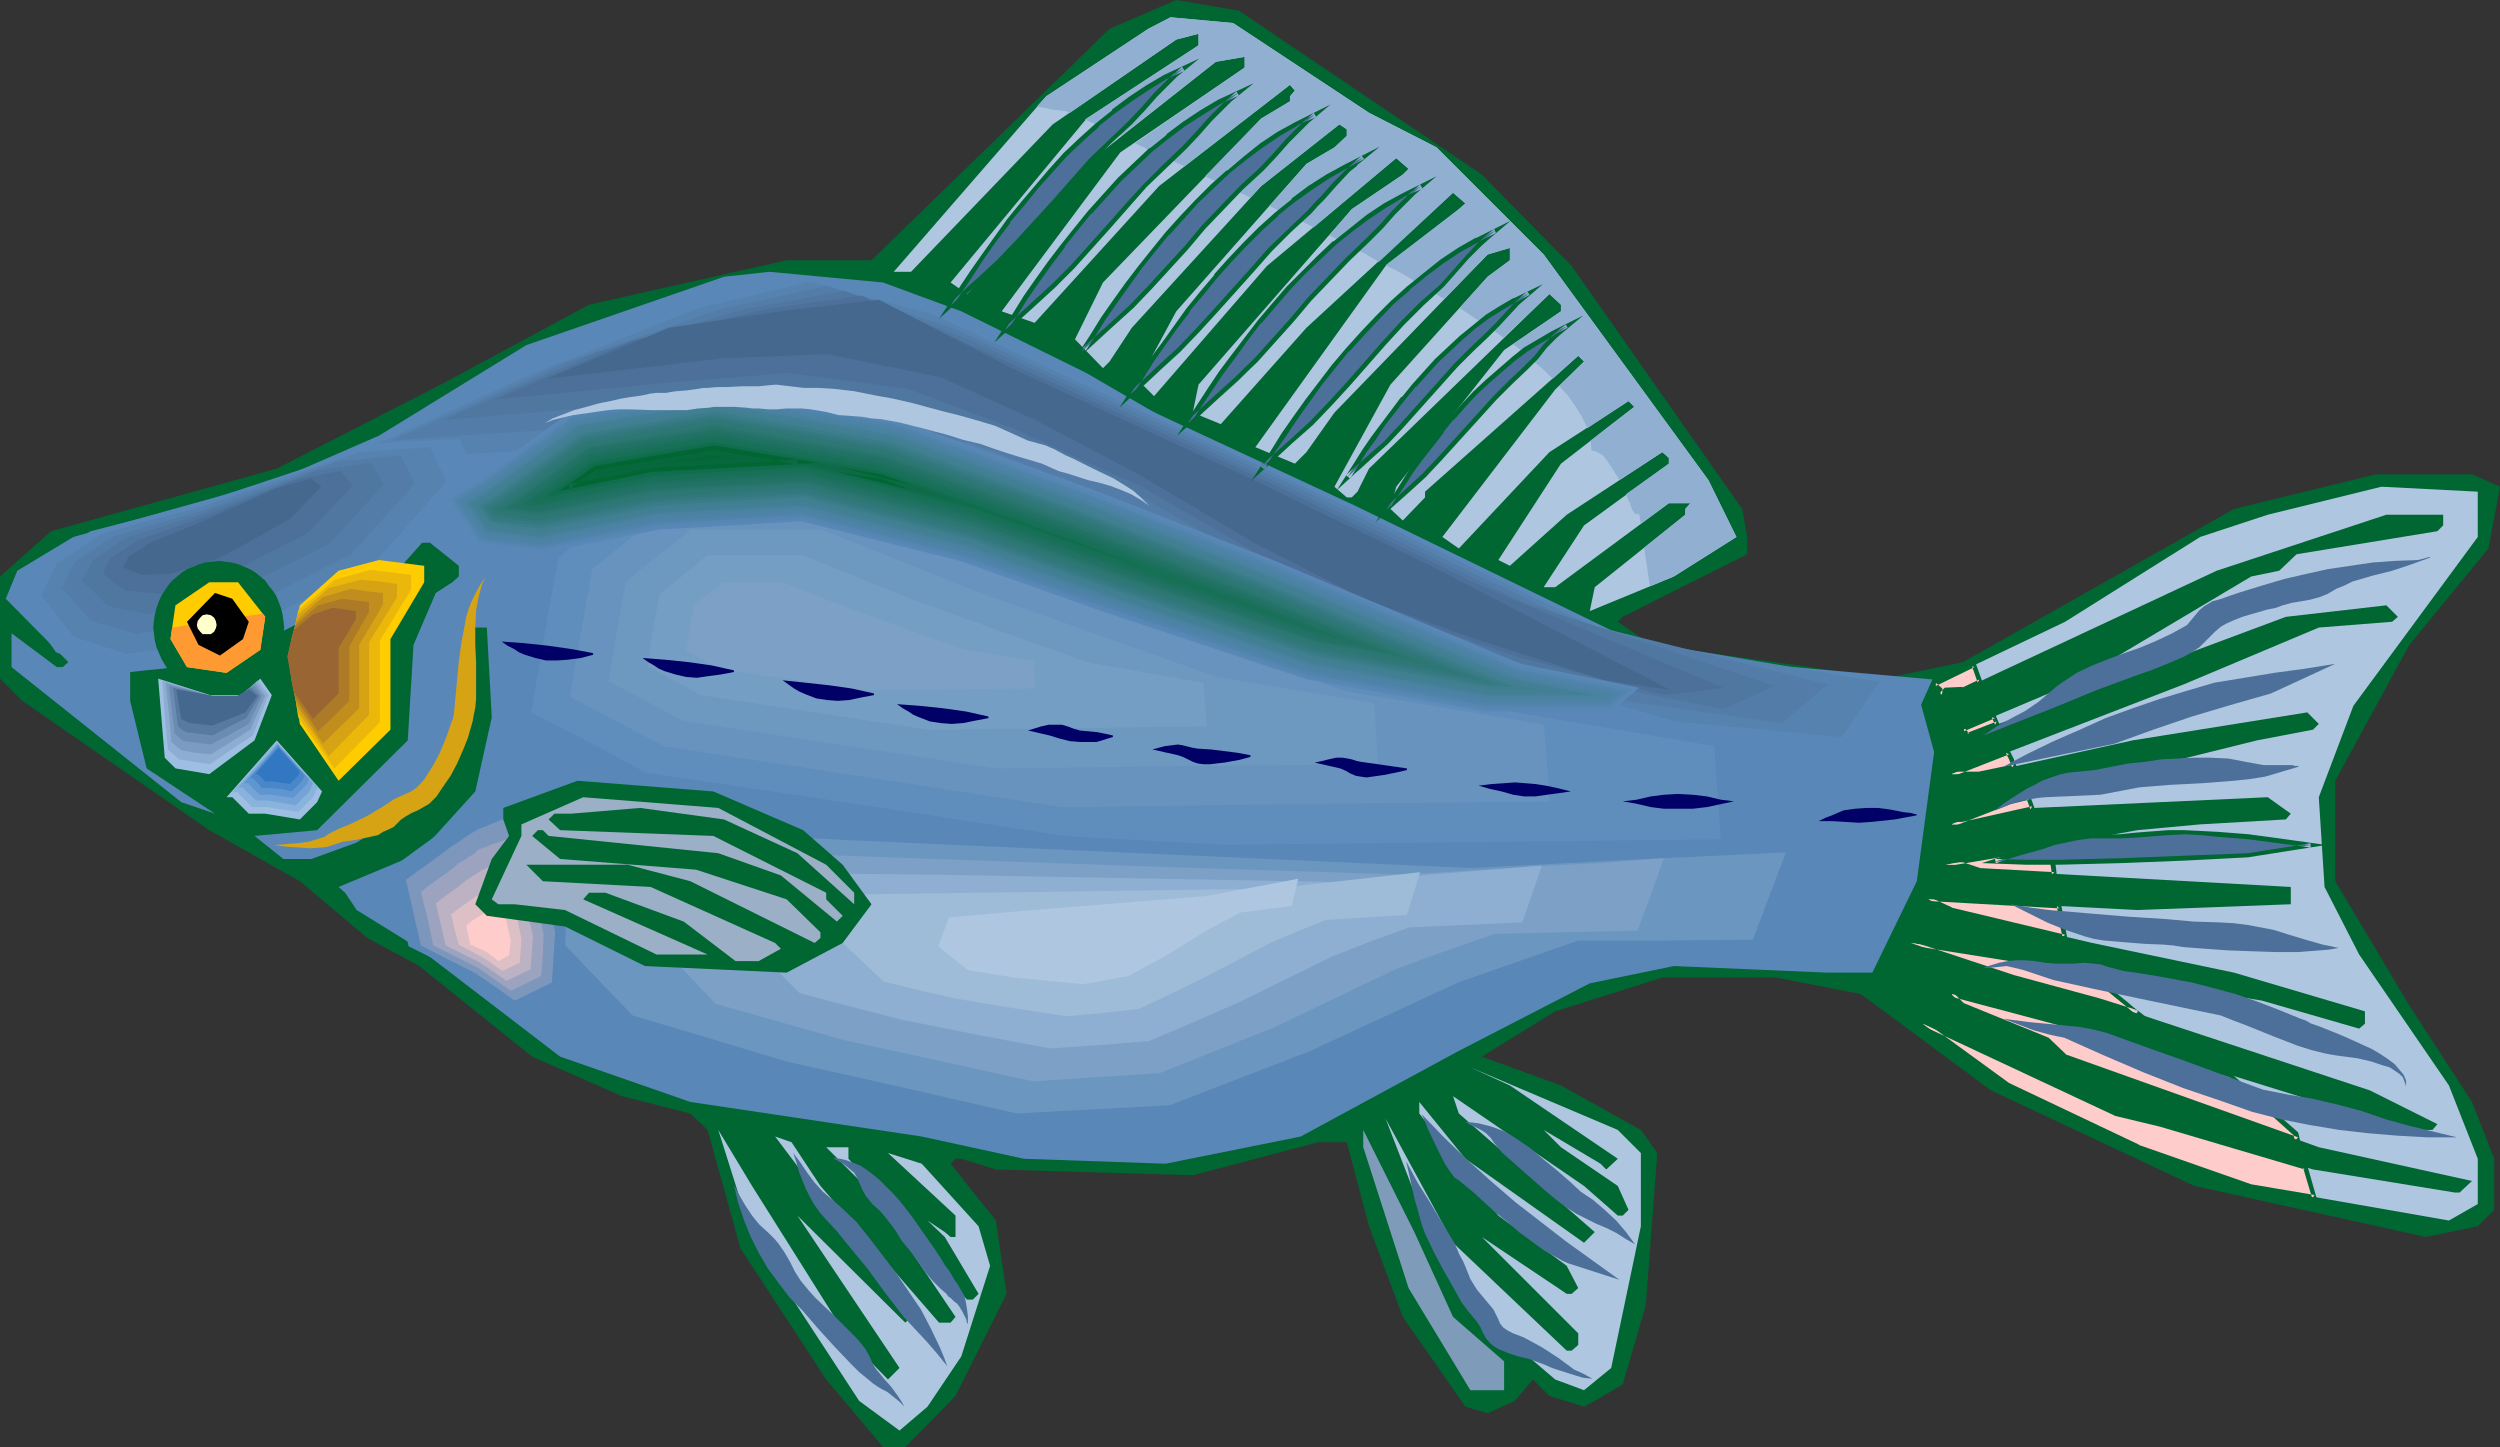 <?xml version="1.0" encoding="UTF-8" standalone="no"?>
<svg
   version="1.0"
   width="129.766mm"
   height="75.109mm"
   id="svg143"
   sodipodi:docname="Fish 239.wmf"
   xmlns:inkscape="http://www.inkscape.org/namespaces/inkscape"
   xmlns:sodipodi="http://sodipodi.sourceforge.net/DTD/sodipodi-0.dtd"
   xmlns="http://www.w3.org/2000/svg"
   xmlns:svg="http://www.w3.org/2000/svg">
  <rect width="100%" height="100%" fill="#333333" stroke="none"/>
  <sodipodi:namedview
     id="namedview143"
     pagecolor="#ffffff"
     bordercolor="#000000"
     borderopacity="0.25"
     inkscape:showpageshadow="2"
     inkscape:pageopacity="0.0"
     inkscape:pagecheckerboard="0"
     inkscape:deskcolor="#d1d1d1"
     inkscape:document-units="mm" />
  <defs
     id="defs1">
    <pattern
       id="WMFhbasepattern"
       patternUnits="userSpaceOnUse"
       width="6"
       height="6"
       x="0"
       y="0" />
  </defs>
  <path
     style="fill:#006632;fill-opacity:1;fill-rule:evenodd;stroke:none"
     d="m 290.718,34.253 17.614,17.934 33.451,47.663 0.97,5.493 v 3.393 l -24.402,12.279 -0.97,0.969 6.626,4.524 31.027,4.362 14.544,2.262 15.514,-3.231 53.166,-30.052 27.795,-6.786 h 18.907 l 5.494,2.424 -2.262,12.118 -15.514,18.904 -14.544,26.659 v 19.712 l 14.544,24.397 12.282,18.904 4.363,11.148 v 10.017 l -3.232,3.231 -10.181,2.1 -45.41,-10.017 -39.915,-18.742 -25.533,-18.904 -16.645,-3.231 h -22.301 l -21.008,6.624 -14.382,8.886 15.514,5.655 15.675,8.725 3.232,4.524 -2.262,29.89 -4.525,15.511 -5.494,3.231 -2.101,1.131 -6.787,-2.1 -3.232,-3.231 -3.555,4.201 -5.333,2.424 -4.363,-1.293 -12.282,-17.611 -6.626,-17.773 -4.363,-16.48 h -5.656 l -24.563,6.463 -38.622,-1.131 -6.787,-2.1 h -1.131 l -0.97,0.969 8.888,11.148 2.101,14.38 -10.019,20.035 -9.858,10.017 h -4.363 l -11.15,-13.249 -16.806,-25.69 -6.464,-23.266 -3.394,-3.231 -13.413,-3.393 -17.614,-7.755 L 82.254,189.521 72.074,184.028 58.822,172.88 41.046,162.862 4.363,137.496 0,133.133 v -20.035 l 10.019,-8.886 44.278,-12.279 32.158,-16.48 29.088,-15.672 38.784,-8.725 h 16.645 L 217.675,5.655 230.765,0 243.046,2.1 Z"
     id="path1" />
  <path
     style="fill:#afc6e0;fill-opacity:1;fill-rule:evenodd;stroke:none"
     d="m 268.579,22.135 13.251,6.786 21.008,21.004 32.32,44.27 5.494,11.148 -12.282,7.755 -16.483,6.786 0.97,-4.686 17.776,-14.218 V 99.85 l 0.97,-1.131 h -4.202 l -22.301,16.48 h -2.262 l 7.918,-12.118 16.645,-12.118 v -1.131 l -1.293,-1.131 -18.746,12.279 -11.15,10.017 -2.262,-1.131 12.282,-18.904 14.382,-11.148 -1.131,-1.131 -15.514,10.017 -17.776,18.904 -3.232,-2.262 22.139,-28.921 5.656,-5.493 -1.131,-1.131 -30.058,26.659 v 1.131 l -4.363,4.524 -2.424,-2.262 1.131,-4.362 21.17,-26.821 11.15,-7.594 v -1.293 l -2.262,-2.1 -35.39,34.253 -2.262,4.524 -1.131,1.131 h -0.97 l -2.424,-2.1 10.989,-20.035 19.069,-21.166 4.363,-3.231 v -2.424 l -4.363,1.293 -30.058,31.021 -5.494,7.755 -2.262,2.262 -7.757,-3.231 25.533,-35.545 14.382,-11.148 1.293,-1.131 -2.424,-2.1 -28.765,26.497 -16.806,18.904 -5.494,-2.262 1.131,-5.493 30.058,-34.414 10.019,-6.786 1.131,-1.131 -2.424,-2.1 -25.371,21.166 -22.139,25.528 -2.262,-2.262 h -1.131 l 7.757,-14.38 25.533,-28.921 5.494,-3.231 2.424,-2.262 v -1.293 l -1.454,-0.969 -15.352,12.118 -25.371,27.79 -4.363,6.624 -1.293,1.293 -5.494,-5.655 5.494,-11.148 31.027,-32.152 5.656,-3.393 v -0.969 l 0.97,-1.131 -0.97,-1.131 -25.694,19.873 -24.402,26.821 -6.464,-2.262 23.27,-31.183 24.402,-16.642 v -2.1 l -5.656,0.969 -25.371,20.035 -23.432,25.528 -3.232,-2.262 26.664,-32.152 21.978,-14.38 V 6.624 L 230.765,7.755 206.525,24.397 178.729,53.318 h -3.394 l 29.896,-34.414 20.038,-13.249 4.363,-2.262 12.282,1.131 z"
     id="path2" />
  <path
     style="fill:#91afd1;fill-opacity:1;fill-rule:evenodd;stroke:none"
     d="m 203.454,20.842 2.909,0.646 1.454,0.162 1.293,0.162 0.808,0.323 20.846,-14.38 4.363,-1.131 v 2.262 l -21.978,14.38 -0.323,0.162 7.11,3.231 18.584,-14.541 5.656,-0.969 v 2.1 l -21.493,14.864 9.696,4.524 20.685,-15.995 0.97,1.131 -0.97,1.131 v 0.969 l -5.656,3.393 -10.989,11.31 8.888,4.201 2.101,-2.262 15.352,-12.118 1.454,0.969 v 1.293 l -2.424,2.262 -5.494,3.231 -7.272,8.24 8.726,4.201 16.16,-13.572 2.424,2.1 -1.131,1.131 -10.019,6.786 -4.363,5.17 0.97,0.485 1.131,0.485 2.262,1.293 2.586,1.293 2.747,1.616 14.544,-13.572 2.424,2.1 -1.293,1.131 -14.382,10.987 2.909,1.454 2.747,1.616 5.818,3.555 8.565,-8.725 4.363,-1.293 v 2.424 l -4.363,3.231 -5.494,6.14 4.363,2.908 2.262,1.454 1.939,1.454 9.05,-8.563 2.262,2.1 v 1.293 l -9.373,6.463 2.101,1.616 1.939,1.777 1.939,1.616 1.778,1.777 5.01,-4.524 1.131,1.131 -4.848,4.847 1.778,1.939 1.454,2.1 1.293,2.1 0.97,2.1 8.08,-5.332 1.131,1.131 -8.565,6.624 0.162,1.939 0.808,0.162 0.646,0.323 0.808,0.485 0.646,0.808 0.646,0.969 0.646,0.969 1.293,2.1 8.403,-5.493 1.293,1.131 v 1.131 l -8.403,5.978 0.485,1.293 0.323,0.485 0.162,0.646 0.323,0.808 0.485,0.646 h 0.808 l 0.323,1.939 5.494,-4.039 h 4.202 l -0.97,1.131 v 1.131 l -8.08,6.463 1.131,7.594 4.686,-1.939 12.282,-7.755 L 335.158,94.195 302.838,49.925 281.83,28.921 268.579,22.135 241.915,4.524 229.633,3.393 225.27,5.655 205.232,18.904 Z"
     id="path3" />
  <path
     style="fill:#5987b7;fill-opacity:1;fill-rule:evenodd;stroke:none"
     d="m 188.587,61.073 24.563,12.118 23.109,13.41 33.29,16.48 56.56,26.821 49.934,5.332 3.394,12.279 -3.394,25.366 -8.726,17.934 h -8.888 l -30.058,-1.293 -16.483,3.393 -25.694,13.249 -31.027,16.803 -26.502,5.332 -27.795,-0.969 -20.038,-4.362 -45.41,-6.786 -25.533,-8.886 -27.634,-21.166 -12.282,-7.594 -2.262,-3.393 -1.293,-1.131 15.837,-6.624 10.989,-12.118 3.232,-14.541 -0.97,-17.611 h -3.394 l -1.131,8.886 -3.394,15.511 -5.333,9.856 -12.282,7.917 -8.888,3.231 h -5.494 l -5.656,-4.524 12.282,-1.131 17.776,-17.611 1.131,-18.742 4.363,-10.179 3.232,-2.1 1.293,-1.131 v -2.1 l -5.656,-4.524 H 71.104 l -10.019,4.524 -5.494,5.332 -6.787,-5.332 -12.12,0.969 -6.787,6.786 v 9.856 l 1.131,1.293 -5.494,-1.293 v 8.886 l 3.232,13.249 13.413,8.886 -6.626,-2.262 -33.29,-26.497 v -6.624 l 8.888,6.624 h 1.131 l 1.131,-0.969 -12.282,-12.441 2.262,-5.493 10.989,-6.624 39.915,-11.148 20.038,-8.725 28.926,-17.773 38.784,-13.41 8.888,-0.969 22.301,2.1 z"
     id="path4" />
  <path
     style="fill:#5987b7;fill-opacity:1;fill-rule:evenodd;stroke:none"
     d="m 371.195,172.072 -1.454,-21.65 -55.914,-9.371 -86.779,-31.021 -54.298,-21.65 h -46.541 l -23.27,18.581 -6.141,35.707 26.341,13.895 111.504,16.965 z"
     id="path5" />
  <path
     style="fill:#608ebc;fill-opacity:1;fill-rule:evenodd;stroke:none"
     d="m 337.582,164.64 -0.646,-9.209 -0.646,-9.048 -23.755,-4.039 -23.755,-4.039 -36.845,-13.087 -36.845,-13.249 -23.109,-9.209 -23.109,-9.209 h -39.592 l -9.858,7.917 -9.858,7.917 -2.747,15.188 -2.586,15.188 11.312,5.817 11.15,5.978 47.51,7.109 47.349,7.271 58.014,-0.646 z"
     id="path6" />
  <path
     style="fill:#6893bf;fill-opacity:1;fill-rule:evenodd;stroke:none"
     d="m 303.969,157.207 -0.485,-7.432 -0.646,-7.594 -39.107,-6.624 -30.381,-10.825 -30.219,-10.825 -19.069,-7.594 -19.069,-7.594 h -32.482 l -8.242,6.463 -8.08,6.463 -4.363,25.043 9.211,4.847 9.211,4.847 39.107,5.978 39.107,5.978 47.672,-0.646 z"
     id="path7" />
  <path
     style="fill:#6d99c1;fill-opacity:1;fill-rule:evenodd;stroke:none"
     d="m 270.356,149.775 -0.808,-11.795 -15.352,-2.585 -15.514,-2.585 -23.755,-8.402 -23.917,-8.563 -14.867,-5.978 -15.029,-5.978 h -25.533 l -12.766,10.179 -1.778,9.856 -1.616,9.694 7.272,3.878 7.11,3.878 61.57,9.371 37.491,-0.485 18.746,-0.162 z"
     id="path8" />
  <path
     style="fill:#759ec4;fill-opacity:1;fill-rule:evenodd;stroke:none"
     d="m 236.744,142.505 -0.646,-8.563 -11.15,-1.939 -11.15,-1.939 -17.291,-6.14 -17.453,-6.301 -21.654,-8.725 h -18.584 l -4.686,3.878 -4.686,3.716 -1.293,7.109 -1.131,7.109 10.504,5.655 44.602,6.786 27.31,-0.323 z"
     id="path9" />
  <path
     style="fill:#7ca0c6;fill-opacity:1;fill-rule:evenodd;stroke:none"
     d="m 203.131,135.072 -0.323,-5.332 -14.059,-2.424 -21.654,-7.755 -13.574,-5.332 h -11.635 l -5.818,4.524 -1.454,8.886 6.464,3.555 27.957,4.201 z"
     id="path10" />
  <path
     style="fill:#5987b7;fill-opacity:1;fill-rule:evenodd;stroke:none"
     d="m 366.67,185.967 7.595,-20.196 -72.882,3.231 -144.147,-7.755 -58.984,-3.231 -10.827,21.812 20.038,21.65 35.714,10.825 52.843,12.441 35.552,-1.454 32.643,-12.441 34.098,-15.511 27.957,-9.371 z"
     id="path11" />
  <path
     style="fill:#6b96bf;fill-opacity:1;fill-rule:evenodd;stroke:none"
     d="m 343.884,184.351 6.464,-17.126 -30.866,1.454 -31.027,1.616 -61.246,-2.747 -61.246,-2.747 -25.048,-1.293 -25.21,-0.969 -4.525,9.209 -4.525,9.209 8.726,9.209 8.726,9.048 15.19,4.524 15.029,4.524 22.462,5.009 22.624,5.17 15.029,-0.808 15.029,-0.808 27.634,-10.664 28.926,-13.41 23.594,-8.24 h 17.13 z"
     id="path12" />
  <path
     style="fill:#7ca0c6;fill-opacity:1;fill-rule:evenodd;stroke:none"
     d="m 321.26,182.574 2.586,-6.947 2.586,-7.271 -12.766,0.969 -12.605,0.646 -25.533,1.616 -50.419,-1.616 -50.581,-1.777 -41.208,-1.454 -3.555,7.755 -3.717,7.755 7.272,7.271 7.11,7.432 25.21,7.109 37.006,8.078 24.886,-1.616 11.312,-4.524 11.312,-4.524 23.594,-11.31 9.696,-3.555 9.696,-3.393 14.059,-0.323 z"
     id="path13" />
  <path
     style="fill:#8eafd1;fill-opacity:1;fill-rule:evenodd;stroke:none"
     d="m 298.636,180.958 3.878,-11.148 -20.038,1.616 -19.877,1.616 -79.184,-1.454 -16.322,-0.162 -16.16,-0.323 -5.494,12.279 5.656,5.655 5.818,5.817 9.858,2.585 10.019,2.585 14.544,2.908 14.544,2.747 9.858,-0.646 9.696,-0.808 8.726,-3.716 8.888,-3.878 9.211,-4.524 9.211,-4.524 7.434,-2.908 7.595,-2.747 z"
     id="path14" />
  <path
     style="fill:#9ebcd8;fill-opacity:1;fill-rule:evenodd;stroke:none"
     d="m 276.012,179.504 1.293,-4.201 1.293,-4.201 -28.926,3.231 -57.691,0.808 -11.635,0.162 -11.958,0.162 -1.778,4.524 -1.778,4.524 8.565,8.078 7.272,1.777 7.272,1.616 10.666,1.777 10.666,1.616 6.949,-0.646 7.272,-0.808 6.141,-2.908 6.302,-3.07 13.251,-6.947 5.333,-2.262 5.494,-2.262 z"
     id="path15" />
  <path
     style="fill:#afc6e0;fill-opacity:1;fill-rule:evenodd;stroke:none"
     d="m 253.389,177.727 1.293,-5.332 -17.938,3.393 -36.037,2.908 -14.544,1.293 -2.101,5.655 5.818,4.686 9.211,1.454 13.413,1.293 8.888,-1.616 7.434,-4.039 8.08,-5.009 6.464,-3.393 z"
     id="path16" />
  <path
     style="fill:#5987b7;fill-opacity:1;fill-rule:evenodd;stroke:none"
     d="m 96.798,75.938 -40.4,18.742 37.168,-1.777 29.573,-4.524 29.411,-3.07 29.411,4.524 41.854,14.057 40.4,21.65 37.168,9.371 37.33,10.825 34.098,1.616 6.302,-14.057 -52.843,-4.686 -60.438,-29.406 -86.941,-40.392 -23.27,-4.524 -23.27,6.14 z"
     id="path17" />
  <path
     style="fill:#5682af;fill-opacity:1;fill-rule:evenodd;stroke:none"
     d="m 103.585,73.676 -18.422,8.402 -18.584,8.402 18.261,-0.969 18.422,-1.131 13.736,-1.777 7.11,-0.969 6.787,-1.131 28.118,-1.454 13.574,2.747 13.736,2.585 18.746,6.786 18.746,6.624 36.683,19.873 17.13,4.847 16.968,5.009 34.098,10.017 32.643,3.07 3.717,-5.493 3.717,-5.332 -51.55,-8.725 -55.59,-26.821 -78.861,-36.676 -11.797,-3.07 -11.958,-3.231 -10.989,2.585 -10.989,2.585 -16.645,6.624 z"
     id="path18" />
  <path
     style="fill:#547ca8;fill-opacity:1;fill-rule:evenodd;stroke:none"
     d="m 110.534,71.252 -16.806,7.594 -16.968,7.594 18.099,-1.293 17.938,-1.131 13.09,-1.616 12.928,-1.616 h 26.502 l 12.605,3.07 12.766,3.231 16.483,6.301 16.645,6.301 16.483,9.048 16.645,9.209 15.514,5.009 15.514,5.009 30.542,9.533 31.027,4.362 9.05,-7.594 -25.21,-6.301 -25.21,-6.301 -25.371,-12.279 L 257.59,97.103 186.809,64.305 174.528,60.266 162.246,56.065 141.561,60.589 Z"
     id="path19" />
  <path
     style="fill:#4f77a0;fill-opacity:1;fill-rule:evenodd;stroke:none"
     d="m 117.321,68.99 -30.381,13.41 17.776,-1.454 17.776,-1.454 12.12,-1.293 12.12,-1.131 25.048,1.454 23.109,7.109 28.926,11.795 14.706,8.402 14.706,8.24 28.118,10.502 13.574,4.362 13.574,4.362 29.573,5.817 10.181,-4.524 -24.563,-8.24 -24.563,-8.078 -45.733,-22.297 -31.35,-14.541 -31.35,-14.541 -25.048,-9.856 -19.392,3.555 -14.382,4.201 z"
     id="path20" />
  <path
     style="fill:#4c7099;fill-opacity:1;fill-rule:evenodd;stroke:none"
     d="m 124.27,66.728 -13.574,5.817 -13.574,5.817 35.067,-3.393 22.301,-1.777 23.594,3.07 21.008,7.917 12.282,5.655 12.282,5.493 25.856,14.864 25.048,10.825 23.917,8.078 27.957,7.271 5.818,-0.646 5.818,-0.808 -23.917,-10.017 -24.078,-10.179 -40.723,-19.873 -27.31,-12.602 -27.472,-12.602 -12.766,-5.817 -12.766,-5.817 -18.261,2.585 -13.251,3.07 z"
     id="path21" />
  <path
     style="fill:#44688e;fill-opacity:1;fill-rule:evenodd;stroke:none"
     d="m 131.219,64.305 -23.917,10.017 34.582,-4.039 20.362,-0.808 22.301,4.524 18.907,8.563 20.2,10.664 22.301,13.249 21.978,11.148 20.523,7.432 26.341,8.402 12.928,1.939 -46.702,-24.235 -35.714,-17.288 -46.864,-21.65 -26.018,-13.41 -16.968,1.939 z"
     id="path22" />
  <path
     style="fill:#5987b7;fill-opacity:1;fill-rule:evenodd;stroke:none"
     d="m 93.728,94.195 -3.555,-8.078 -15.514,0.808 -36.037,11.956 -20.846,5.332 -10.181,6.624 -3.394,7.432 6.787,9.694 11.797,4.201 h 0.162 l 0.646,-0.162 h 0.808 l 1.131,-0.162 1.454,-0.162 1.454,-0.162 3.394,-0.323 3.555,-0.485 1.616,-0.162 1.616,-0.162 1.293,-0.162 1.131,-0.162 0.97,-0.162 h 0.485 l 0.323,-0.162 0.323,-0.162 0.646,-0.323 0.808,-0.162 0.808,-0.485 0.97,-0.485 1.131,-0.485 1.131,-0.485 2.747,-1.293 2.909,-1.454 6.141,-3.07 3.07,-1.454 3.07,-1.454 2.747,-1.454 1.293,-0.646 1.293,-0.485 0.97,-0.646 1.131,-0.485 0.808,-0.323 0.808,-0.485 0.485,-0.323 0.485,-0.162 0.323,-0.162 v 0 -0.162 z"
     id="path23" />
  <path
     style="fill:#5682af;fill-opacity:1;fill-rule:evenodd;stroke:none"
     d="m 87.587,94.518 -3.232,-6.786 -6.949,0.485 -6.949,0.485 -15.837,5.493 -15.998,5.493 -9.211,2.424 -9.373,2.585 -8.888,5.817 -1.616,3.231 -1.454,3.07 3.232,4.039 3.07,4.039 10.342,3.393 h 0.323 l 0.485,-0.162 h 0.808 l 0.97,-0.162 1.131,-0.162 1.454,-0.162 3.07,-0.485 3.07,-0.323 1.616,-0.323 1.293,-0.162 h 1.131 l 1.131,-0.323 h 0.808 l 0.485,-0.162 h 0.162 l 0.485,-0.162 0.485,-0.323 0.646,-0.323 0.808,-0.323 0.808,-0.323 0.97,-0.485 1.131,-0.485 2.262,-1.131 2.586,-1.293 5.494,-2.747 2.747,-1.454 2.586,-1.293 2.586,-1.131 2.101,-1.131 0.97,-0.485 0.97,-0.485 0.808,-0.323 0.646,-0.323 0.485,-0.323 0.323,-0.162 0.323,-0.162 v 0 z"
     id="path24" />
  <path
     style="fill:#547ca8;fill-opacity:1;fill-rule:evenodd;stroke:none"
     d="m 81.446,94.841 -2.909,-5.493 -12.12,1.131 -13.898,5.009 -13.898,5.009 -8.08,2.262 -8.242,2.424 -3.717,2.424 -3.878,2.585 -2.586,5.17 2.909,3.231 2.747,3.231 4.525,1.293 4.686,1.293 h 0.162 l 0.485,-0.162 0.646,-0.162 h 0.808 l 1.131,-0.323 1.293,-0.162 2.586,-0.323 2.747,-0.485 1.293,-0.162 1.131,-0.323 1.131,-0.162 0.97,-0.162 h 0.646 l 0.323,-0.162 h 0.162 l 0.485,-0.162 0.485,-0.162 0.485,-0.323 0.646,-0.323 0.808,-0.323 1.778,-0.969 2.101,-0.969 2.101,-0.969 4.848,-2.424 2.262,-1.293 2.424,-1.131 2.101,-1.131 1.939,-0.969 0.808,-0.323 0.808,-0.485 0.646,-0.323 0.485,-0.162 0.485,-0.323 0.485,-0.162 h 0.162 v -0.162 l 6.302,-6.947 z"
     id="path25" />
  <path
     style="fill:#4f77a0;fill-opacity:1;fill-rule:evenodd;stroke:none"
     d="m 75.306,95.003 -2.586,-4.201 -10.342,1.454 -11.958,4.524 -11.797,4.362 -13.898,4.362 -3.232,2.1 -3.232,2.262 -1.131,2.1 -0.97,2.1 2.586,2.424 2.424,2.424 3.878,0.808 4.04,0.808 h 0.162 l 0.485,-0.162 0.485,-0.162 0.808,-0.162 0.97,-0.162 0.97,-0.162 2.262,-0.485 2.424,-0.323 2.101,-0.485 0.808,-0.162 0.808,-0.323 h 0.646 l 0.323,-0.162 h 0.162 l 0.162,-0.162 0.97,-0.323 0.485,-0.323 0.646,-0.323 1.616,-0.808 1.778,-0.808 1.778,-0.969 8.08,-4.039 1.778,-0.969 1.778,-0.808 1.293,-0.646 0.485,-0.323 0.646,-0.323 0.323,-0.162 0.323,-0.162 0.162,-0.162 v 0 z"
     id="path26" />
  <path
     style="fill:#4c7099;fill-opacity:1;fill-rule:evenodd;stroke:none"
     d="m 69.165,95.326 -2.262,-2.908 -8.726,1.616 -19.554,7.917 -11.635,4.039 -2.586,1.777 -2.586,1.616 -0.97,1.616 -0.646,1.616 2.101,1.616 2.262,1.616 6.626,0.646 h 0.162 0.323 l 0.485,-0.162 0.646,-0.162 0.646,-0.162 0.97,-0.162 1.939,-0.485 1.939,-0.485 1.778,-0.485 0.646,-0.162 0.646,-0.162 0.485,-0.162 0.323,-0.162 h 0.162 0.162 l 0.323,-0.323 0.485,-0.162 0.97,-0.485 1.293,-0.485 1.454,-0.808 1.454,-0.808 3.394,-1.777 3.232,-1.616 1.616,-0.808 1.293,-0.646 1.131,-0.646 0.808,-0.485 0.323,-0.162 0.323,-0.162 0.162,-0.162 v 0 z"
     id="path27" />
  <path
     style="fill:#44688e;fill-opacity:1;fill-rule:evenodd;stroke:none"
     d="m 63.024,95.488 -1.939,-1.616 -6.949,1.939 -15.514,6.947 -9.211,3.716 -4.202,2.747 -1.131,2.1 3.717,1.454 5.656,-0.162 v 0 l 0.162,-0.162 h 0.485 l 0.485,-0.162 1.293,-0.485 1.454,-0.485 1.616,-0.485 1.454,-0.485 0.646,-0.162 0.485,-0.162 0.323,-0.162 h 0.323 l 0.323,-0.162 0.485,-0.323 0.808,-0.323 0.97,-0.485 1.131,-0.646 1.293,-0.646 2.586,-1.454 2.586,-1.454 1.131,-0.646 0.97,-0.646 0.97,-0.485 0.646,-0.323 0.485,-0.323 h 0.162 z"
     id="path28" />
  <path
     style="fill:#006632;fill-opacity:1;fill-rule:evenodd;stroke:none"
     d="m 42.824,110.029 1.293,0.162 1.293,0.162 1.293,0.323 1.131,0.485 1.131,0.485 1.131,0.646 0.97,0.808 0.97,0.808 0.646,0.969 0.808,0.969 0.646,0.969 0.485,1.131 0.485,1.293 0.323,1.293 0.162,1.131 0.162,1.454 -0.162,1.293 -0.162,1.293 -0.323,1.293 -0.485,1.131 -0.485,1.131 -0.646,1.131 -0.808,0.969 -0.646,0.969 -0.97,0.808 -0.97,0.808 -1.131,0.646 -1.131,0.485 -1.131,0.485 -1.293,0.323 -1.293,0.162 h -1.293 -1.293 l -1.293,-0.162 -1.131,-0.323 -1.131,-0.485 -1.293,-0.485 -0.97,-0.646 -0.97,-0.808 -0.97,-0.808 -0.808,-0.969 -0.646,-0.969 -0.646,-1.131 -0.485,-1.131 -0.485,-1.131 -0.323,-1.293 -0.162,-1.293 -0.162,-1.293 0.162,-1.454 0.162,-1.131 0.323,-1.293 0.485,-1.293 0.485,-1.131 0.646,-0.969 0.646,-0.969 0.808,-0.969 0.97,-0.808 0.97,-0.808 0.97,-0.646 1.293,-0.485 1.131,-0.485 1.131,-0.323 1.293,-0.162 z"
     id="path29" />
  <path
     style="fill:#afc6e0;fill-opacity:1;fill-rule:evenodd;stroke:none"
     d="m 486.092,105.343 -24.402,33.122 -6.787,17.934 1.131,17.611 6.787,13.249 17.614,25.69 5.656,14.38 v 8.886 l -5.656,3.231 -38.784,-6.786 -22.301,-7.594 -25.533,-12.118 -16.645,-12.118 37.814,17.611 8.888,2.1 29.896,8.886 27.795,4.524 h 0.97 l 2.424,-2.262 -30.058,-6.624 -49.773,-17.773 -3.555,-3.231 -16.483,-6.786 -2.262,-2.262 25.533,6.786 56.56,17.611 7.757,2.262 h 4.525 l 0.97,-1.131 -13.251,-6.624 -53.328,-17.611 -16.645,-4.524 -20.038,-6.786 68.842,11.31 19.069,5.493 1.131,-0.969 v -2.424 l -25.694,-7.594 -27.795,-5.817 -27.634,-6.463 -4.525,-2.1 41.046,2.1 30.058,-1.131 v -3.393 l -61.085,-3.393 -3.232,-0.969 h -3.394 l 37.653,-6.786 12.282,-1.131 16.806,-0.969 0.97,-1.131 -4.525,-3.231 -45.571,2.1 -14.221,3.231 h -2.262 l 10.989,-4.362 48.965,-12.118 10.989,-2.1 1.131,-1.131 -2.262,-2.262 -34.259,5.493 -30.058,6.624 h -5.494 l 45.571,-17.611 26.502,-11.148 14.382,-1.131 1.131,-0.969 -2.262,-2.262 -19.715,2.262 -62.378,23.266 -0.97,-1.131 21.008,-8.886 35.552,-21.166 5.494,-1.131 3.394,-3.231 27.634,-4.524 1.131,-1.131 v -2.1 h -11.15 l -33.29,10.987 -49.773,23.266 h -3.394 l -0.97,1.131 v -1.131 l -1.293,-0.969 25.694,-12.279 26.502,-16.642 13.251,-4.362 22.301,-5.493 18.907,0.969 z"
     id="path30" />
  <path
     style="fill:#ffcccc;fill-opacity:1;fill-rule:evenodd;stroke:none"
     d="m 452.318,228.944 1.616,5.978 -12.282,-2.262 -22.301,-7.594 -25.533,-12.118 -16.645,-12.118 37.814,17.611 8.888,2.1 z m -65.125,-98.396 1.293,3.07 -3.394,1.616 h -3.394 l -0.97,1.131 v -1.131 l -1.293,-0.969 z m 3.878,10.017 0.808,1.454 -5.818,2.262 -0.97,-1.131 z m 2.909,6.947 0.485,1.293 0.162,0.162 0.162,0.162 0.162,0.646 0.162,0.646 -6.787,1.454 h -5.494 z m 3.878,8.886 0.97,2.262 -13.736,3.07 h -2.262 l 10.989,-4.362 z m 4.04,9.694 0.162,0.646 0.162,0.646 0.323,0.808 0.162,0.969 0.162,1.131 0.162,1.131 -14.706,-0.808 -3.232,-0.969 h -3.394 z m 2.101,11.633 0.485,3.07 0.646,2.908 -22.301,-5.17 -4.525,-2.1 z m 5.656,12.926 1.131,0.969 1.293,0.969 2.586,2.262 2.424,2.1 1.293,0.969 0.97,0.808 -7.757,-2.424 -16.645,-4.524 -20.038,-6.786 z m 27.634,20.196 -28.926,-9.048 -25.533,-6.786 2.262,2.262 16.483,6.786 3.555,3.231 45.571,16.319 -0.323,-1.131 z"
     id="path31" />
  <path
     style="fill:#006632;fill-opacity:1;fill-rule:evenodd;stroke:none"
     d="m 452.156,229.429 -0.323,-0.323 1.778,5.978 0.485,-0.646 -12.443,-2.1 v 0 l -22.139,-7.755 h 0.162 l -25.533,-12.118 v 0 l -16.645,-12.118 -0.485,0.808 37.976,17.773 8.726,2.1 28.442,8.402 0.485,-0.808 -28.765,-8.563 -8.726,-2.1 h 0.162 l -42.016,-19.55 20.362,14.864 25.533,12.118 0.162,0.162 22.139,7.594 v 0 l 13.09,2.262 -1.939,-6.786 z"
     id="path32" />
  <path
     style="fill:#006632;fill-opacity:1;fill-rule:evenodd;stroke:none"
     d="m 387.355,130.871 -0.485,-0.162 1.131,3.231 0.323,-0.646 -3.394,1.616 0.162,-0.162 -3.555,0.162 -1.131,1.131 0.646,0.323 v -1.293 l -1.293,-1.131 v 0.646 l 7.595,-3.716 0.162,-0.969 -8.726,4.201 1.616,1.454 -0.162,-0.323 v 2.262 l 1.778,-1.939 -0.323,0.162 h 3.555 l 3.717,-1.777 -1.454,-4.039 z"
     id="path33" />
  <path
     style="fill:#006632;fill-opacity:1;fill-rule:evenodd;stroke:none"
     d="m 391.395,140.889 -0.646,-0.162 0.646,1.454 0.323,-0.646 -5.818,2.262 0.485,0.162 -0.97,-1.131 -0.162,0.646 6.141,-2.585 v -0.808 l -6.949,2.747 1.454,1.939 6.464,-2.424 -0.97,-2.262 z"
     id="path34" />
  <path
     style="fill:#006632;fill-opacity:1;fill-rule:evenodd;stroke:none"
     d="m 394.142,147.998 -0.646,-0.323 0.646,1.293 0.162,0.485 v -0.162 l 0.162,0.485 v 0.162 l 0.323,0.646 0.323,-0.646 -6.949,1.454 h 0.162 -5.494 l 0.162,0.969 11.15,-4.362 v -0.969 l -13.736,5.332 h 7.918 l 7.434,-1.616 -0.485,-1.293 0.162,0.162 -0.323,-0.485 v -0.162 l -0.162,-0.323 -0.808,-1.616 z"
     id="path35" />
  <path
     style="fill:#006632;fill-opacity:1;fill-rule:evenodd;stroke:none"
     d="m 398.02,156.884 -0.485,-0.323 0.808,2.262 0.323,-0.646 -13.736,3.07 h 0.162 -2.262 l 0.162,0.969 11.15,-4.362 h -0.162 l 4.04,-0.969 0.162,-0.969 -4.363,1.131 h -0.162 l -13.251,5.17 h 4.686 l 14.221,-3.231 -1.131,-3.07 z"
     id="path36" />
  <path
     style="fill:#006632;fill-opacity:1;fill-rule:evenodd;stroke:none"
     d="m 401.899,166.578 -0.485,-0.323 0.162,0.646 0.323,0.646 0.162,0.808 v -0.162 l 0.162,1.131 0.162,0.969 0.162,1.293 0.485,-0.485 -14.706,-0.808 h 0.162 l -3.394,-1.131 h -3.394 l 0.162,0.808 20.038,-3.393 0.323,-0.969 -20.523,3.555 v 0.808 h 3.394 -0.162 l 3.394,1.131 15.19,0.808 -0.162,-1.616 -0.162,-1.131 -0.162,-0.969 v -0.162 l -0.323,-0.808 -0.162,-0.646 -0.323,-0.969 z"
     id="path37" />
  <path
     style="fill:#006632;fill-opacity:1;fill-rule:evenodd;stroke:none"
     d="m 404,178.211 -0.485,-0.485 0.485,3.231 0.646,2.908 0.485,-0.485 -22.301,-5.332 h 0.162 l -4.525,-2.1 -0.162,0.808 25.694,1.454 0.323,-0.969 -28.28,-1.454 6.626,3.07 22.947,5.493 -0.646,-3.555 -0.646,-3.555 z"
     id="path38" />
  <path
     style="fill:#006632;fill-opacity:1;fill-rule:evenodd;stroke:none"
     d="m 409.494,190.975 h -0.162 l 1.131,0.969 v 0 l 3.878,3.231 v 0 l 2.586,2.1 1.131,0.969 0.97,0.808 0.485,-0.808 -7.757,-2.424 -16.645,-4.524 -20.038,-6.624 -0.162,0.808 34.582,5.493 0.323,-0.808 -34.744,-5.493 -0.162,0.808 19.877,6.786 16.645,4.362 10.019,3.231 -2.909,-2.262 -1.131,-0.969 -2.586,-2.1 h 0.162 l -3.878,-3.231 h -0.162 l -1.131,-1.131 z"
     id="path39" />
  <path
     style="fill:#006632;fill-opacity:1;fill-rule:evenodd;stroke:none"
     d="m 437.612,210.525 -29.088,-9.209 -27.31,-7.109 3.555,3.393 16.645,6.786 h -0.162 l 3.555,3.231 46.541,16.642 -0.485,-2.1 -13.251,-11.633 -0.485,0.646 12.928,11.633 -0.162,-0.323 0.323,1.293 0.646,-0.646 -45.733,-16.319 0.323,0.162 -3.555,-3.393 -16.645,-6.786 0.162,0.162 -2.262,-2.262 -0.485,0.808 25.533,6.786 29.088,9.048 -0.162,-0.162 z"
     id="path40" />
  <path
     style="fill:#ffcc00;fill-opacity:1;fill-rule:evenodd;stroke:none"
     d="m 83.224,114.23 -6.626,11.148 v 17.773 l -10.181,10.017 -7.595,-11.148 -2.101,-13.41 2.101,-9.856 7.595,-6.786 7.918,-2.1 8.888,1.131 z"
     id="path41" />
  <path
     style="fill:#eab70a;fill-opacity:1;fill-rule:evenodd;stroke:none"
     d="m 80.638,115.684 -3.07,5.009 -3.07,5.009 v 15.995 l -8.888,9.048 -3.555,-5.009 -3.555,-5.009 -1.778,-12.118 1.778,-8.886 3.555,-2.908 3.555,-3.07 6.949,-1.939 8.08,0.969 z"
     id="path42" />
  <path
     style="fill:#d6a314;fill-opacity:1;fill-rule:evenodd;stroke:none"
     d="m 77.891,117.138 -5.494,8.886 v 14.218 l -7.918,8.078 -3.07,-4.524 -3.07,-4.362 -0.808,-5.332 -0.97,-5.493 0.97,-3.878 0.808,-4.039 3.07,-2.585 3.07,-2.747 6.302,-1.616 3.555,0.323 3.555,0.485 z"
     id="path43" />
  <path
     style="fill:#c18e1e;fill-opacity:1;fill-rule:evenodd;stroke:none"
     d="m 75.144,118.592 -2.262,3.878 -2.424,4.039 v 12.441 l -7.11,6.947 -2.586,-3.878 -2.586,-3.878 -0.97,-4.686 -0.646,-4.847 0.646,-3.393 0.97,-3.393 2.586,-2.424 2.586,-2.262 2.747,-0.808 2.747,-0.808 3.232,0.485 3.07,0.323 v 2.262 z"
     id="path44" />
  <path
     style="fill:#ad7a28;fill-opacity:1;fill-rule:evenodd;stroke:none"
     d="m 72.397,120.046 -1.939,3.393 -1.939,3.393 v 10.664 l -3.07,3.07 -3.07,2.908 -4.525,-6.624 -0.323,-2.1 -0.323,-1.939 -0.808,-4.039 0.808,-3.07 0.646,-2.908 4.525,-4.039 2.424,-0.646 2.262,-0.646 5.333,0.646 z"
     id="path45" />
  <path
     style="fill:#996532;fill-opacity:1;fill-rule:evenodd;stroke:none"
     d="m 69.811,121.5 -3.394,5.655 v 8.886 l -5.01,5.009 -3.878,-5.493 -1.131,-6.786 1.131,-5.009 3.878,-3.231 3.878,-1.293 4.525,0.646 z"
     id="path46" />
  <path
     style="fill:#ffcc00;fill-opacity:1;fill-rule:evenodd;stroke:none"
     d="m 52.035,121.016 -0.97,6.463 -6.626,4.524 -7.757,-1.131 -3.232,-5.493 0.97,-6.624 6.626,-4.524 h 5.656 z"
     id="path47" />
  <path
     style="fill:#ff9932;fill-opacity:1;fill-rule:evenodd;stroke:none"
     d="m 33.774,123.116 17.776,-2.747 0.485,0.646 -0.97,6.463 -6.626,4.524 -7.757,-1.131 -3.232,-5.493 z"
     id="path48" />
  <path
     style="fill:#000000;fill-opacity:1;fill-rule:evenodd;stroke:none"
     d="m 48.803,121.985 -1.131,3.393 -4.525,3.231 -4.202,-2.1 -2.262,-4.524 5.494,-5.655 3.394,1.131 z"
     id="path49" />
  <path
     style="fill:#9ebfe2;fill-opacity:1;fill-rule:evenodd;stroke:none"
     d="m 47.672,136.365 3.394,-3.231 2.262,3.231 -3.394,8.886 -8.888,6.624 -6.626,-1.131 -2.101,-2.1 -1.293,-15.511 10.019,3.231 z"
     id="path50" />
  <path
     style="fill:#8eadd3;fill-opacity:1;fill-rule:evenodd;stroke:none"
     d="m 47.51,136.365 3.07,-2.908 0.97,1.454 1.131,1.454 -3.07,7.917 -4.202,2.747 -4.202,2.908 -3.07,-0.485 -3.07,-0.485 -2.101,-1.939 -0.646,-6.786 -0.485,-6.786 4.686,1.454 4.686,1.454 z"
     id="path51" />
  <path
     style="fill:#7c9bc1;fill-opacity:1;fill-rule:evenodd;stroke:none"
     d="m 47.187,136.526 1.454,-1.293 1.454,-1.293 0.97,1.293 0.97,1.293 -2.909,6.624 -7.757,4.847 -3.07,-0.323 -2.747,-0.485 -0.97,-0.808 -0.97,-0.808 -0.485,-5.817 -0.646,-5.817 4.363,1.293 4.525,1.293 z"
     id="path52" />
  <path
     style="fill:#6b8cb2;fill-opacity:1;fill-rule:evenodd;stroke:none"
     d="m 47.026,136.526 1.293,-1.131 1.454,-0.969 0.808,0.969 0.808,1.131 -1.293,2.747 -1.293,2.747 -3.717,2.1 -3.717,1.939 -5.333,-0.646 -0.808,-0.646 -0.97,-0.808 -1.131,-9.533 4.202,0.969 4.04,1.131 z"
     id="path53" />
  <path
     style="fill:#597aa0;fill-opacity:1;fill-rule:evenodd;stroke:none"
     d="m 46.702,136.526 2.586,-1.616 1.616,1.616 -2.586,4.362 -3.232,1.616 -3.394,1.777 -2.586,-0.323 -2.586,-0.323 -0.808,-0.485 -0.808,-0.646 -0.485,-3.716 -0.485,-3.878 7.757,1.616 z"
     id="path54" />
  <path
     style="fill:#44688e;fill-opacity:1;fill-rule:evenodd;stroke:none"
     d="m 46.541,136.526 2.262,-1.293 1.616,1.293 -2.262,3.231 -6.464,2.585 -4.525,-0.485 -1.616,-0.808 -0.97,-5.817 7.11,1.293 z"
     id="path55" />
  <path
     style="fill:#9ebfe2;fill-opacity:1;fill-rule:evenodd;stroke:none"
     d="m 62.216,157.369 -3.394,3.393 -6.787,-1.131 h -3.232 l -3.232,-3.231 H 44.44 l 9.858,-11.148 8.888,10.017 z"
     id="path56" />
  <path
     style="fill:#89b2dd;fill-opacity:1;fill-rule:evenodd;stroke:none"
     d="m 61.408,156.4 -2.909,2.908 -3.07,-0.485 -3.07,-0.485 h -2.909 l -2.909,-2.908 h -0.97 l 4.363,-4.847 4.363,-5.009 4.04,4.524 4.04,4.362 -0.485,0.969 z"
     id="path57" />
  <path
     style="fill:#75a3d6;fill-opacity:1;fill-rule:evenodd;stroke:none"
     d="m 60.6,155.43 -2.586,2.585 -5.333,-0.969 h -2.424 l -2.747,-2.585 h -0.808 l 3.878,-4.201 3.878,-4.362 3.555,3.878 3.394,3.878 z"
     id="path58" />
  <path
     style="fill:#5e96d1;fill-opacity:1;fill-rule:evenodd;stroke:none"
     d="m 59.792,154.299 -2.262,2.262 -2.101,-0.323 -2.424,-0.323 h -2.101 l -2.262,-2.262 h -0.808 l 3.394,-3.716 3.232,-3.878 6.141,6.786 -0.323,0.808 z"
     id="path59" />
  <path
     style="fill:#4987c9;fill-opacity:1;fill-rule:evenodd;stroke:none"
     d="m 59.146,153.33 -1.939,1.939 -1.939,-0.485 -1.939,-0.162 h -1.939 l -0.808,-0.969 -0.97,-0.969 h -0.646 l 5.656,-6.301 2.586,2.908 2.586,2.908 -0.323,0.646 z"
     id="path60" />
  <path
     style="fill:#3277c1;fill-opacity:1;fill-rule:evenodd;stroke:none"
     d="m 58.338,152.36 -1.454,1.454 -3.232,-0.485 h -1.616 l -1.454,-1.454 h -0.485 l 4.525,-5.17 4.202,4.686 z"
     id="path61" />
  <path
     style="fill:#5987b7;fill-opacity:1;fill-rule:evenodd;stroke:none"
     d="m 106.009,159.631 -2.262,-5.009 v 0 h -0.323 l -0.485,0.323 -0.485,0.162 -1.454,0.485 -1.616,0.646 -3.394,1.293 -0.646,0.323 -0.646,0.162 -0.646,0.323 -0.323,0.162 -0.323,0.162 h -0.323 l -0.646,0.485 -1.131,0.646 -1.131,0.808 -1.293,0.969 -1.454,0.969 -3.07,2.262 -2.909,2.1 -1.293,0.969 -1.131,0.808 -0.97,0.808 -0.808,0.485 -0.323,0.323 h -0.162 l -0.162,0.162 v 0 l 3.555,15.188 12.282,6.14 9.373,6.624 8.565,-4.362 0.646,-11.633 z"
     id="path62" />
  <path
     style="fill:#7c96bc;fill-opacity:1;fill-rule:evenodd;stroke:none"
     d="m 104.555,163.509 -0.97,-2.1 -0.97,-2.262 v 0 l -0.323,0.162 -0.323,0.162 -0.485,0.162 -1.131,0.485 -1.454,0.485 -2.747,1.131 -1.131,0.485 -0.485,0.162 -0.485,0.162 -0.323,0.162 -0.808,0.485 -0.808,0.485 -0.97,0.646 -1.131,0.808 -1.293,0.808 -2.586,1.939 -2.424,1.777 -1.131,0.808 -0.97,0.646 -0.808,0.646 -0.646,0.485 -0.485,0.323 v 0.162 l 1.454,6.463 1.454,6.301 5.333,2.747 5.171,2.585 4.04,2.747 3.878,2.747 7.272,-3.555 0.646,-9.856 z"
     id="path63" />
  <path
     style="fill:#9ba3bf;fill-opacity:1;fill-rule:evenodd;stroke:none"
     d="m 103.262,167.386 -0.97,-1.777 -0.646,-1.777 h -0.162 -0.162 l -0.323,0.162 -0.323,0.162 -0.97,0.323 -1.131,0.485 -2.424,0.808 -0.97,0.485 h -0.323 l -0.323,0.162 -0.485,0.162 -0.485,0.323 -0.646,0.646 -0.808,0.485 -0.97,0.646 -1.131,0.646 -1.939,1.616 -2.101,1.454 -0.808,0.646 -0.97,0.646 -0.646,0.485 -0.485,0.485 -0.323,0.162 -0.162,0.162 1.293,5.17 1.131,5.332 8.726,4.362 3.232,2.262 3.232,2.262 3.07,-1.454 2.909,-1.454 0.323,-4.039 0.162,-4.039 z"
     id="path64" />
  <path
     style="fill:#bcb2c4;fill-opacity:1;fill-rule:evenodd;stroke:none"
     d="m 101.646,171.102 -0.485,-1.293 -0.646,-1.454 v 0 h -0.162 l -0.485,0.323 -0.808,0.323 -0.97,0.323 -1.939,0.646 -0.646,0.323 -0.646,0.323 h -0.162 l -0.485,0.323 -0.485,0.323 -0.808,0.485 -1.454,0.969 -1.616,1.293 -1.616,1.131 -0.646,0.485 -0.646,0.485 -0.646,0.485 -0.323,0.323 -0.323,0.162 h -0.162 l 1.939,8.402 6.787,3.393 2.586,1.777 2.586,1.777 4.686,-2.262 0.485,-6.463 -1.454,-6.301 z"
     id="path65" />
  <path
     style="fill:#ddbfc6;fill-opacity:1;fill-rule:evenodd;stroke:none"
     d="m 100.353,174.98 -0.485,-0.969 -0.485,-0.969 h -0.162 l -0.323,0.162 -0.646,0.162 -0.646,0.323 -1.293,0.485 -0.485,0.162 -0.485,0.162 -0.162,0.162 -0.323,0.162 -0.485,0.323 -0.323,0.323 -1.293,0.808 -1.131,0.808 -1.131,0.808 -1.131,0.808 -0.323,0.323 -0.323,0.162 -0.162,0.162 v 0.162 l 0.646,2.908 0.808,2.908 2.424,1.293 2.424,1.293 3.717,2.585 3.394,-1.616 0.162,-2.424 0.162,-2.262 -0.97,-4.524 z"
     id="path66" />
  <path
     style="fill:#ffcccc;fill-opacity:1;fill-rule:evenodd;stroke:none"
     d="m 98.899,178.858 -0.646,-1.293 v 0 l -0.323,0.162 -0.646,0.323 -0.97,0.323 -0.323,0.162 h -0.162 l -0.323,0.323 -0.646,0.323 -1.454,0.969 -0.808,0.485 -0.485,0.485 -0.485,0.323 -0.162,0.162 v 0 l 0.808,3.716 3.232,1.454 2.262,1.777 2.101,-1.131 0.323,-2.908 z"
     id="path67" />
  <path
     style="fill:#006632;fill-opacity:1;fill-rule:evenodd;stroke:none"
     d="m 157.56,162.862 7.757,6.786 5.656,7.755 -5.656,7.594 -10.989,5.817 -27.795,-1.293 -15.675,-7.755 -15.352,-2.1 -2.262,-2.262 3.232,-8.886 3.394,-4.524 -1.131,-3.231 v -2.262 l 14.544,-5.332 26.664,2.1 z"
     id="path68" />
  <path
     style="fill:#9bafc6;fill-opacity:1;fill-rule:evenodd;stroke:none"
     d="m 162.085,169.648 5.494,5.493 v 2.262 l -11.15,-10.017 -14.382,-6.624 -16.483,-2.262 -13.574,1.131 h -3.232 l -1.131,1.131 2.262,2.1 30.058,1.131 22.139,11.148 v 1.293 l 3.232,3.231 -1.131,1.131 -10.989,-9.048 -12.282,-4.362 -33.29,-3.393 -1.131,-1.131 h -0.97 l -1.131,1.131 5.494,4.524 26.664,2.1 17.776,5.817 6.626,6.463 v 1.131 l -1.131,0.969 -24.402,-12.118 -12.282,-3.231 h -19.877 l 3.232,3.231 21.17,1.131 24.402,10.987 1.131,1.131 -4.363,2.424 h -4.525 l -10.181,-7.755 -15.352,-5.655 h -3.232 l -1.131,1.293 24.402,10.825 h -10.019 l -17.938,-8.725 -9.858,-1.131 h -3.232 l -1.293,-0.969 5.818,-12.441 v -2.262 l 12.12,-5.332 26.502,2.1 z"
     id="path69" />
  <path
     style="fill:#afc6e0;fill-opacity:1;fill-rule:evenodd;stroke:none"
     d="m 321.907,226.198 v 14.38 l -5.818,27.79 -5.333,4.362 -5.656,-2.1 -15.514,-13.249 -10.019,-17.934 -7.757,-20.035 13.251,24.397 22.301,21.166 h 0.97 l 1.293,-1.131 v -2.262 l -18.907,-18.904 16.645,11.148 h 0.97 l 1.293,-1.131 -2.262,-4.362 -13.413,-9.856 -15.514,-20.035 v -2.262 l 9.05,11.148 23.27,16.48 2.101,-2.1 -26.664,-23.266 -1.131,-3.393 25.694,17.611 6.626,5.817 h 0.97 l 1.131,-1.131 -2.101,-4.686 -11.15,-7.594 -3.394,-3.393 11.15,6.624 1.131,1.131 2.262,-2.1 -21.17,-14.38 -7.757,-3.555 28.926,12.279 z"
     id="path70" />
  <path
     style="fill:#afc6e0;fill-opacity:1;fill-rule:evenodd;stroke:none"
     d="m 166.448,262.712 7.757,7.917 2.262,-2.262 -20.038,-29.89 21.17,21.004 1.131,-1.131 -26.664,-35.384 3.232,1.131 5.656,8.563 23.27,26.821 h 2.262 l 0.97,-1.131 -16.483,-24.397 -8.888,-8.886 h 4.363 v 2.262 l 13.251,14.38 6.787,9.856 3.232,3.393 h 1.131 l 1.131,-1.131 -6.626,-11.148 -3.394,-3.231 3.394,2.262 1.131,0.969 h 0.97 v -4.201 l -13.251,-12.279 6.626,2.1 11.15,12.279 2.262,7.755 -5.656,17.773 -6.626,9.856 -5.494,4.686 -7.918,-5.817 -21.008,-32.152 -6.626,-21.004 6.626,10.987 z"
     id="path71" />
  <path
     style="fill:#7f9bba;fill-opacity:1;fill-rule:evenodd;stroke:none"
     d="m 285.062,258.35 10.019,8.725 v 5.655 h -6.626 l -12.12,-20.035 -8.888,-27.628 v -3.393 l 10.019,20.035 z"
     id="path72" />
  <path
     style="fill:#ffffcc;fill-opacity:1;fill-rule:evenodd;stroke:none"
     d="m 40.562,120.531 0.808,0.162 0.646,0.485 0.323,0.646 0.162,0.808 -0.162,0.646 -0.323,0.646 -0.646,0.485 h -0.808 -0.808 l -0.485,-0.485 -0.485,-0.646 -0.162,-0.646 0.162,-0.808 0.485,-0.646 0.485,-0.485 z"
     id="path73" />
  <path
     style="fill:#d6a314;fill-opacity:1;fill-rule:evenodd;stroke:none"
     d="m 53.651,165.771 2.262,-0.162 2.262,-0.162 2.424,-0.323 2.101,-0.646 0.97,-0.323 0.97,-0.646 1.939,-0.969 1.616,-0.646 1.454,-0.646 2.586,-1.293 2.424,-1.454 1.293,-0.808 1.454,-0.969 2.101,-0.969 1.131,-0.485 0.97,-0.646 0.485,-0.485 0.646,-0.646 0.646,-0.808 0.485,-0.808 1.131,-1.777 1.131,-2.1 0.97,-2.262 0.808,-2.1 0.646,-1.939 0.323,-0.808 0.162,-0.808 0.323,-3.393 0.646,-6.947 0.485,-3.555 0.646,-3.393 0.323,-1.777 0.485,-1.616 0.646,-1.616 0.808,-1.616 0.808,-1.454 0.97,-1.454 -0.646,1.454 -0.485,1.777 -0.323,1.454 -0.323,1.777 -0.162,3.393 v 3.393 l 0.162,3.555 v 3.555 3.393 l -0.162,1.777 -0.323,1.616 -0.162,0.969 -0.323,1.131 -0.646,2.262 -0.97,2.424 -1.131,2.585 -1.293,2.424 -1.454,2.1 -0.646,0.969 -0.646,0.969 -0.808,0.808 -0.646,0.646 -1.131,0.646 -1.131,0.646 -1.131,0.485 -1.131,0.646 -0.97,0.646 -0.646,0.646 -0.808,0.808 -0.97,0.485 -1.131,0.485 -0.97,0.646 -2.262,0.485 -2.262,0.485 -2.424,0.323 -1.939,0.646 -0.97,0.323 -0.97,0.162 -2.424,0.162 -2.424,-0.162 -2.424,-0.162 z"
     id="path74" />
  <path
     style="fill:#5987b7;fill-opacity:1;fill-rule:evenodd;stroke:none"
     d="M 95.182,92.903 112.15,80.623 l 27.957,-4.686 35.714,6.301 38.784,13.895 35.552,13.895 48.157,20.196 23.27,4.686 -5.494,4.686 h -24.725 l -34.906,-6.301 -39.43,-13.087 -28.765,-10.179 -31.027,-7.755 -27.957,1.616 -23.27,4.686 -12.443,-1.616 -6.141,-9.371 z"
     id="path75" />
  <path
     style="fill:#5687b2;fill-opacity:1;fill-rule:evenodd;stroke:none"
     d="m 112.473,81.108 27.634,-4.686 35.714,6.301 38.622,13.895 35.552,13.895 48.157,20.196 22.139,4.524 -4.202,3.878 h -24.725 l -34.744,-6.301 -39.43,-13.249 -28.765,-10.017 -31.189,-7.755 -27.957,1.616 -23.27,4.524 -12.12,-1.454 -5.818,-8.563 7.434,-4.362 z"
     id="path76" />
  <path
     style="fill:#5184ad;fill-opacity:1;fill-rule:evenodd;stroke:none"
     d="m 140.107,77.069 35.39,6.14 38.784,14.057 35.552,13.733 48.157,20.358 21.331,4.201 -3.555,2.908 h -24.402 l -34.744,-6.14 -39.269,-13.087 -28.765,-10.179 -31.35,-7.917 -28.118,1.616 -23.109,4.686 -11.797,-1.454 -5.333,-7.917 6.949,-4.201 16.806,-12.279 z"
     id="path77" />
  <path
     style="fill:#4f82a8;fill-opacity:1;fill-rule:evenodd;stroke:none"
     d="m 175.336,83.693 38.784,13.895 35.552,14.057 48.318,20.196 20.038,4.039 -2.424,2.1 h -24.078 l -34.744,-6.14 -39.269,-13.249 -28.765,-10.017 -31.35,-7.755 -28.442,1.454 -22.947,4.686 -11.474,-1.454 -4.848,-7.271 6.302,-3.878 16.806,-12.118 27.31,-4.524 z"
     id="path78" />
  <path
     style="fill:#4c82a3;fill-opacity:1;fill-rule:evenodd;stroke:none"
     d="m 213.797,98.234 35.714,13.895 48.157,20.196 19.23,3.878 -1.454,1.293 h -23.917 l -34.582,-6.14 -39.269,-13.249 -28.765,-10.179 -31.512,-7.755 -28.442,1.616 -22.947,4.686 -11.15,-1.454 -4.525,-6.624 5.979,-3.555 16.806,-12.279 26.987,-4.524 35.229,6.14 z"
     id="path79" />
  <path
     style="fill:#47829e;fill-opacity:1;fill-rule:evenodd;stroke:none"
     d="m 249.187,112.614 48.318,20.196 18.261,3.555 -0.646,0.485 h -23.594 l -34.421,-6.14 -39.269,-13.087 -28.765,-10.017 -31.674,-7.917 -28.442,1.454 -22.947,4.686 -10.827,-1.293 -4.04,-5.978 5.494,-3.231 16.645,-12.118 26.826,-4.524 35.067,5.978 38.622,13.895 z"
     id="path80" />
  <path
     style="fill:#447f99;fill-opacity:1;fill-rule:evenodd;stroke:none"
     d="m 291.688,136.365 -34.421,-6.14 -39.269,-13.087 -28.926,-10.179 -31.512,-7.755 -28.603,1.454 -22.947,4.686 -10.504,-1.293 -3.555,-5.332 4.848,-3.07 16.645,-12.118 26.664,-4.362 34.906,6.14 38.461,13.733 35.552,14.057 48.318,20.196 15.352,3.07 z"
     id="path81" />
  <path
     style="fill:#427f93;fill-opacity:1;fill-rule:evenodd;stroke:none"
     d="m 257.429,129.74 -39.269,-13.087 -28.926,-10.179 -31.674,-7.917 -28.765,1.616 -22.786,4.524 -10.181,-1.293 -3.232,-4.524 4.525,-2.747 16.645,-11.956 26.341,-4.362 34.744,5.978 38.461,13.895 35.552,13.733 48.318,20.519 10.181,1.939 h -15.675 z"
     id="path82" />
  <path
     style="fill:#3f7f8e;fill-opacity:1;fill-rule:evenodd;stroke:none"
     d="m 218.321,116.169 -28.926,-10.179 -31.835,-7.917 -28.926,1.616 -22.786,4.524 -9.696,-1.131 -2.747,-4.039 4.04,-2.424 16.483,-11.956 26.179,-4.362 34.582,5.978 38.461,13.895 35.552,13.895 48.318,20.196 4.848,0.969 h -10.181 l -34.098,-5.978 z"
     id="path83" />
  <path
     style="fill:#3a7c89;fill-opacity:1;fill-rule:evenodd;stroke:none"
     d="m 157.721,97.427 -29.088,1.777 -22.786,4.524 -9.534,-1.293 -2.101,-3.231 3.555,-2.262 16.322,-11.795 26.018,-4.362 34.421,5.978 38.299,13.895 35.552,13.895 48.48,20.196 h -5.171 l -34.098,-6.14 -39.107,-12.926 -28.926,-10.179 z"
     id="path84" />
  <path
     style="fill:#357a82;fill-opacity:1;fill-rule:evenodd;stroke:none"
     d="m 128.633,98.558 -22.786,4.524 -9.211,-0.969 -1.778,-2.747 3.232,-1.939 16.322,-11.795 25.694,-4.201 34.259,5.978 38.461,13.733 35.39,13.895 45.733,19.227 h -2.101 l -34.098,-6.14 -39.107,-12.926 -28.926,-10.179 -31.997,-8.078 z"
     id="path85" />
  <path
     style="fill:#32777c;fill-opacity:1;fill-rule:evenodd;stroke:none"
     d="m 95.667,99.527 2.747,-1.616 16.16,-11.795 25.533,-4.201 34.259,5.978 38.138,13.733 35.552,13.895 43.147,18.096 -33.29,-5.978 -39.107,-12.926 -28.926,-10.179 -32.158,-8.078 -29.088,1.616 -22.786,4.524 -8.888,-1.131 z"
     id="path86" />
  <path
     style="fill:#2d7777;fill-opacity:1;fill-rule:evenodd;stroke:none"
     d="m 98.576,98.396 16.16,-11.795 25.371,-4.201 34.098,5.978 38.138,13.733 35.552,13.895 38.622,16.319 -28.603,-5.17 -38.946,-12.926 -28.926,-10.34 -32.158,-8.078 -29.411,1.777 -22.786,4.524 -8.403,-1.131 -0.808,-1.293 z"
     id="path87" />
  <path
     style="fill:#2d7772;fill-opacity:1;fill-rule:evenodd;stroke:none"
     d="m 114.897,87.086 25.21,-4.039 33.936,5.817 38.138,13.733 35.39,13.895 34.421,14.38 -23.755,-4.201 -38.946,-13.087 -29.088,-10.179 -32.32,-8.078 -29.573,1.616 -22.624,4.524 -8.08,-0.969 -0.485,-0.646 1.778,-1.131 z"
     id="path88" />
  <path
     style="fill:#28756d;fill-opacity:1;fill-rule:evenodd;stroke:none"
     d="m 212.019,103.081 35.39,13.895 29.896,12.441 -18.907,-3.393 -39.107,-12.926 -28.926,-10.017 -32.482,-8.24 -29.573,1.616 -22.624,4.524 -7.757,-0.969 1.293,-0.808 15.998,-11.471 24.886,-4.201 33.774,5.817 z"
     id="path89" />
  <path
     style="fill:#237268;fill-opacity:1;fill-rule:evenodd;stroke:none"
     d="m 247.248,117.461 25.371,10.664 -14.221,-2.424 -38.784,-13.087 -29.088,-10.179 -32.482,-8.078 -29.734,1.616 -22.624,4.524 -6.141,-0.808 15.837,-11.633 24.725,-3.878 33.613,5.655 38.138,13.895 z"
     id="path90" />
  <path
     style="fill:#217263;fill-opacity:1;fill-rule:evenodd;stroke:none"
     d="m 219.614,112.129 -28.926,-10.179 -32.643,-8.24 -29.734,1.616 -22.624,4.686 -4.686,-0.646 14.706,-10.664 24.402,-4.201 33.613,5.978 37.976,13.572 35.39,13.895 21.008,8.886 -9.534,-1.777 z"
     id="path91" />
  <path
     style="fill:#1c705e;fill-opacity:1;fill-rule:evenodd;stroke:none"
     d="m 190.849,101.466 -32.805,-8.24 -29.896,1.616 -22.462,4.524 -3.394,-0.323 13.413,-9.856 24.402,-4.039 33.451,5.817 37.976,13.572 35.39,13.895 16.483,6.947 -4.848,-0.808 -38.622,-12.926 z"
     id="path92" />
  <path
     style="fill:#197059;fill-opacity:1;fill-rule:evenodd;stroke:none"
     d="m 105.686,98.881 -1.939,-0.323 12.282,-8.886 24.078,-4.039 33.29,5.817 37.814,13.572 35.39,13.895 12.282,5.17 -38.946,-12.926 -28.926,-10.179 -32.805,-8.24 -30.219,1.616 z"
     id="path93" />
  <path
     style="fill:#167054;fill-opacity:1;fill-rule:evenodd;stroke:none"
     d="m 140.107,86.278 33.128,5.655 37.814,13.733 34.098,13.249 -24.886,-8.24 -29.088,-10.179 -32.966,-8.402 -30.219,1.777 -22.301,4.362 h -0.485 l 10.989,-8.078 z"
     id="path94" />
  <path
     style="fill:#116d4f;fill-opacity:1;fill-rule:evenodd;stroke:none"
     d="m 225.755,111.806 -5.333,-1.777 -29.088,-10.179 -33.128,-8.24 -30.219,1.777 -20.846,4.039 9.211,-6.786 23.755,-3.878 32.966,5.655 37.814,13.733 z"
     id="path95" />
  <path
     style="fill:#0f6b47;fill-opacity:1;fill-rule:evenodd;stroke:none"
     d="m 188.91,98.719 -30.704,-7.594 -30.381,1.616 -18.422,3.716 7.272,-5.332 23.432,-3.878 32.805,5.655 z"
     id="path96" />
  <path
     style="fill:#0a6b42;fill-opacity:1;fill-rule:evenodd;stroke:none"
     d="m 164.185,92.095 8.565,1.454 6.141,2.1 z m -7.757,-1.454 -28.765,1.616 -15.998,3.231 5.171,-3.716 23.27,-3.878 z"
     id="path97" />
  <path
     style="fill:#006632;fill-opacity:1;fill-rule:evenodd;stroke:none"
     d="m 164.347,91.61 -0.162,0.969 8.565,1.293 v 0 l 5.979,2.262 0.162,-0.969 -14.544,-3.555 -0.162,0.969 14.544,3.555 0.162,-0.969 -5.979,-2.1 -8.565,-1.454 -0.162,0.969 z"
     id="path98" />
  <path
     style="fill:#006632;fill-opacity:1;fill-rule:evenodd;stroke:none"
     d="m 156.429,91.125 v -0.969 l -28.765,1.616 v 0 l -16.16,3.231 0.323,0.808 5.333,-3.716 -0.162,0.162 23.27,-3.878 h -0.162 l 16.322,2.747 4.04,-0.323 -20.362,-3.393 -23.432,4.039 -6.949,4.847 18.099,-3.716 h -0.162 l 32.805,-1.777 z"
     id="path99" />
  <path
     style="fill:#07683d;fill-opacity:1;fill-rule:evenodd;stroke:none"
     d="m 127.664,91.772 -13.736,2.747 3.07,-2.262 23.109,-3.878 11.635,2.1 z"
     id="path100" />
  <path
     style="fill:#05683a;fill-opacity:1;fill-rule:evenodd;stroke:none"
     d="m 116.19,93.549 1.131,-0.808 22.786,-3.878 6.949,1.293 -19.392,0.969 z"
     id="path101" />
  <path
     style="fill:#006632;fill-opacity:1;fill-rule:evenodd;stroke:none"
     d="m 142.369,89.833 -6.949,0.323 4.686,-0.808 z"
     id="path102" />
  <path
     style="fill:#afc6e0;fill-opacity:1;fill-rule:evenodd;stroke:none"
     d="m 106.817,83.047 1.616,-0.969 2.101,-0.808 2.101,-0.808 2.424,-0.646 2.262,-0.646 2.424,-0.485 2.101,-0.485 1.939,-0.323 1.293,-0.162 0.97,-0.162 0.808,-0.162 0.646,-0.162 1.293,-0.162 h 0.808 1.131 l 0.808,-0.162 1.131,-0.162 2.101,-0.162 2.262,-0.323 0.97,-0.162 h 0.808 l 1.939,-0.162 h 1.778 l 3.232,-0.162 h 3.07 l 1.616,-0.162 1.778,-0.162 2.747,0.323 2.747,0.323 h 2.747 l 2.909,0.162 4.202,0.485 4.04,0.808 3.555,0.646 3.555,0.808 6.626,1.777 3.232,0.808 3.394,0.969 1.616,0.485 1.616,0.485 3.232,1.454 3.232,1.454 1.778,0.485 1.778,0.485 0.646,0.323 0.808,0.323 2.424,1.293 1.454,0.646 3.878,1.939 4.04,1.939 2.101,1.293 1.778,1.131 1.616,1.454 1.454,1.454 v 0 l -1.616,-1.131 -1.939,-1.131 -1.939,-0.808 -2.101,-0.808 -2.262,-0.646 -2.101,-0.485 -4.04,-1.293 -1.778,-0.485 -3.232,-1.454 -1.616,-0.485 -2.747,-0.808 -2.586,-0.808 -2.424,-0.808 -2.747,-0.969 -3.394,-0.808 -3.07,-0.969 -3.07,-0.808 -3.07,-0.808 -3.232,-0.808 -1.778,-0.323 -1.778,-0.323 -1.939,-0.162 -1.939,-0.323 -2.101,-0.162 -2.424,-0.162 -2.586,-0.646 -2.909,-0.485 -1.616,-0.162 h -1.616 -1.616 l -1.616,0.162 h -1.939 l -1.616,-0.162 h -1.293 l -1.293,-0.162 -2.424,-0.162 h -1.454 -1.454 -0.97 l -0.97,0.162 -2.262,0.162 -2.101,0.323 h -0.97 -0.97 -4.848 l -4.848,-0.162 h -1.778 l -2.101,0.162 -2.262,0.323 -2.262,0.323 -2.262,0.323 -2.101,0.485 -1.939,0.485 z"
     id="path103" />
  <path
     style="fill:#4c7099;fill-opacity:1;fill-rule:evenodd;stroke:none"
     d="m 212.181,68.99 2.101,-3.231 2.262,-3.231 2.101,-3.393 2.424,-3.393 2.586,-3.231 2.586,-3.393 2.747,-3.231 2.909,-3.231 2.909,-3.231 3.07,-2.908 3.07,-2.908 3.232,-2.585 3.232,-2.585 3.555,-2.1 3.394,-2.1 3.555,-1.777 -1.454,1.293 -1.293,1.293 -2.586,2.585 -2.424,2.747 -2.586,2.747 -4.04,3.716 -3.717,3.878 -3.717,3.878 -3.394,4.039 -3.555,3.878 -3.555,3.878 -3.717,3.878 -3.878,3.555 5.818,-5.332 -11.635,10.502 2.909,-2.585 2.909,-2.585 z"
     id="path104" />
  <path
     style="fill:#006632;fill-opacity:1;fill-rule:evenodd;stroke:none"
     d="m 212.019,68.667 0.646,0.646 2.101,-3.231 2.101,-3.393 2.262,-3.231 2.424,-3.393 2.424,-3.393 v 0 l 2.586,-3.231 2.747,-3.393 v 0.162 l 2.909,-3.231 2.909,-3.231 3.07,-2.908 3.07,-2.908 v 0 l 3.232,-2.585 v 0 l 3.232,-2.424 3.394,-2.262 3.555,-2.1 h -0.162 l 3.717,-1.616 -0.485,-0.808 -1.454,1.293 h -0.162 l -1.293,1.293 -2.586,2.585 -2.424,2.747 -2.586,2.747 -4.04,3.716 -3.717,3.878 -3.717,3.878 -3.394,4.039 -3.555,3.878 -3.555,3.878 -3.717,3.878 -3.878,3.555 0.646,0.646 5.818,-5.332 -0.646,-0.646 -11.474,10.502 0.485,0.646 2.909,-2.585 2.909,-2.585 -0.646,-0.646 -5.656,5.17 -1.939,2.908 8.242,-7.432 -0.646,-0.646 -2.909,2.585 -2.747,2.585 0.485,0.646 11.635,-10.502 -0.646,-0.646 -5.818,5.332 0.646,0.646 3.878,-3.555 3.717,-3.878 3.555,-3.878 3.555,-3.878 3.394,-4.039 3.717,-3.878 3.717,-3.878 4.04,-3.716 2.586,-2.747 2.424,-2.747 2.586,-2.585 1.293,-1.293 v 0 l 4.202,-3.555 -6.787,3.393 v 0 l -3.555,1.939 -3.394,2.262 -3.232,2.585 v 0 l -3.232,2.747 h -0.162 l -3.07,2.747 -3.07,3.07 -2.909,3.07 -2.909,3.231 v 0 l -2.747,3.393 -2.586,3.231 v 0 l -2.586,3.393 -2.424,3.393 -2.262,3.231 -2.101,3.393 -3.878,5.978 z"
     id="path105" />
  <path
     style="fill:#4c7099;fill-opacity:1;fill-rule:evenodd;stroke:none"
     d="m 186.486,59.942 2.101,-3.231 2.101,-3.231 2.262,-3.393 2.424,-3.393 2.424,-3.231 2.747,-3.393 2.747,-3.393 2.747,-3.07 2.909,-3.231 3.07,-2.908 3.232,-2.908 3.07,-2.585 3.394,-2.585 3.394,-2.262 3.394,-1.939 3.717,-1.777 -1.616,1.293 -1.293,1.293 -2.586,2.585 -2.424,2.747 -2.586,2.747 -3.878,3.716 -3.878,3.716 -3.555,4.039 -3.555,3.878 -7.11,7.917 -3.717,3.878 -3.878,3.555 5.979,-5.332 -11.635,10.502 2.909,-2.585 2.747,-2.585 z"
     id="path106" />
  <path
     style="fill:#006632;fill-opacity:1;fill-rule:evenodd;stroke:none"
     d="m 186.163,59.619 0.646,0.646 2.101,-3.231 2.262,-3.393 2.101,-3.231 2.424,-3.393 2.586,-3.393 h -0.162 l 2.747,-3.231 2.747,-3.393 v 0 l 2.747,-3.07 2.909,-3.231 3.07,-2.908 3.232,-2.908 h -0.162 l 3.232,-2.585 v 0 l 3.394,-2.424 3.394,-2.262 3.394,-2.1 v 0 l 3.555,-1.616 -0.485,-0.808 -1.454,1.293 h -0.162 l -1.293,1.293 -2.586,2.585 -2.424,2.747 -2.586,2.747 -3.878,3.716 -3.878,3.716 -3.555,4.039 -3.555,4.039 -7.11,7.755 -3.717,3.878 -3.878,3.555 0.646,0.646 5.979,-5.332 -0.646,-0.646 -11.635,10.502 0.646,0.646 2.909,-2.585 2.747,-2.585 -0.646,-0.646 -5.656,5.17 -1.939,2.908 8.242,-7.432 -0.646,-0.646 -2.747,2.585 -2.909,2.585 0.646,0.646 11.635,-10.502 -0.646,-0.646 -5.979,5.332 0.646,0.646 3.878,-3.555 3.717,-3.878 7.11,-7.917 3.555,-3.878 3.555,-4.039 3.717,-3.716 4.04,-3.716 2.586,-2.747 2.424,-2.747 2.586,-2.585 1.293,-1.293 v 0 l 4.363,-3.555 -6.949,3.231 v 0 l -3.555,2.1 -3.394,2.262 -3.232,2.424 v 0.162 l -3.232,2.585 v 0 l -3.232,2.908 -3.07,2.908 -2.909,3.231 -2.747,3.231 v 0 l -2.747,3.231 -2.747,3.393 v 0 l -2.424,3.393 -2.424,3.393 -2.262,3.231 -2.262,3.393 -3.878,5.978 z"
     id="path107" />
  <path
     style="fill:#4c7099;fill-opacity:1;fill-rule:evenodd;stroke:none"
     d="m 197.152,64.789 1.939,-3.231 2.262,-3.231 2.262,-3.393 2.424,-3.393 2.424,-3.231 2.586,-3.393 2.747,-3.231 2.909,-3.231 2.909,-3.231 3.07,-2.908 3.07,-2.908 3.394,-2.585 3.232,-2.585 3.394,-2.1 3.394,-2.1 3.717,-1.777 -1.616,1.293 -1.293,1.293 -2.586,2.585 -2.424,2.747 -2.586,2.747 -3.878,3.716 -3.878,3.878 -3.555,3.878 -3.555,4.039 -7.11,7.917 -3.717,3.716 -3.878,3.555 5.818,-5.332 -11.474,10.502 5.656,-5.17 z"
     id="path108" />
  <path
     style="fill:#006632;fill-opacity:1;fill-rule:evenodd;stroke:none"
     d="m 196.829,64.466 0.646,0.646 2.101,-3.231 2.101,-3.393 2.262,-3.231 2.424,-3.393 2.586,-3.393 h -0.162 l 2.586,-3.231 2.747,-3.393 v 0.162 l 2.909,-3.231 2.909,-3.231 3.07,-2.908 3.07,-2.908 v 0 l 3.232,-2.585 v 0 l 3.232,-2.424 3.555,-2.262 3.394,-2.1 v 0 l 3.555,-1.616 -0.485,-0.808 -1.454,1.293 v 0 l -1.454,1.293 -2.586,2.585 -2.424,2.747 -2.586,2.747 -3.878,3.716 -3.878,3.878 -3.555,3.878 -3.555,4.039 -7.11,7.917 -3.717,3.716 -3.878,3.555 0.646,0.646 5.818,-5.332 -0.646,-0.646 -11.474,10.502 0.646,0.646 5.656,-5.17 -0.646,-0.646 -5.656,5.17 -1.778,2.747 8.08,-7.271 -0.646,-0.646 -5.656,5.17 0.646,0.646 11.474,-10.502 -0.646,-0.646 -5.818,5.332 0.646,0.646 3.878,-3.555 3.717,-3.716 7.11,-7.917 3.555,-4.039 3.555,-4.039 3.878,-3.716 3.878,-3.716 2.586,-2.747 2.424,-2.747 2.586,-2.585 1.293,-1.293 v 0 l 4.363,-3.555 -6.949,3.231 v 0 l -3.555,2.1 -3.394,2.262 -3.232,2.424 v 0.162 l -3.232,2.585 h -0.162 l -3.07,2.908 -3.07,2.908 -2.909,3.231 -2.909,3.231 v 0 l -2.747,3.393 -2.586,3.231 v 0 l -2.586,3.393 -2.424,3.393 -2.262,3.231 -2.101,3.393 -3.717,5.817 z"
     id="path109" />
  <path
     style="fill:#4c7099;fill-opacity:1;fill-rule:evenodd;stroke:none"
     d="m 221.715,77.392 2.101,-3.231 2.101,-3.231 2.262,-3.393 2.424,-3.393 2.424,-3.231 2.747,-3.393 2.747,-3.393 2.747,-3.07 2.909,-3.07 3.07,-3.07 3.232,-2.908 3.07,-2.585 3.394,-2.424 3.394,-2.424 3.555,-1.939 3.555,-1.777 -1.454,1.293 -1.454,1.293 -2.586,2.585 -2.424,2.747 -1.293,1.293 -1.293,1.454 -3.878,3.716 -3.878,3.716 -3.555,4.039 -7.11,7.917 -3.555,3.878 -3.717,3.878 -3.878,3.555 5.818,-5.332 -11.474,10.502 2.909,-2.585 2.747,-2.585 z"
     id="path110" />
  <path
     style="fill:#006632;fill-opacity:1;fill-rule:evenodd;stroke:none"
     d="m 221.392,77.069 0.646,0.646 2.101,-3.231 2.101,-3.393 2.262,-3.231 2.424,-3.393 2.586,-3.393 h -0.162 l 2.747,-3.231 2.747,-3.393 v 0 l 2.747,-3.07 2.909,-3.07 3.07,-3.07 3.232,-2.908 h -0.162 l 3.232,-2.585 v 0 l 3.394,-2.424 3.394,-2.262 v 0 l 3.394,-1.939 3.555,-1.939 -0.485,-0.646 -1.454,1.293 v 0 l -1.454,1.293 -2.586,2.585 -2.424,2.747 -1.293,1.293 -1.293,1.454 -3.878,3.716 -3.878,3.716 -3.555,4.039 -7.11,7.917 -3.555,3.878 -3.717,3.878 -3.878,3.555 0.646,0.646 5.818,-5.332 -0.646,-0.646 -11.474,10.502 0.646,0.646 2.909,-2.585 2.747,-2.585 -0.646,-0.646 -5.656,5.17 -1.778,2.908 8.08,-7.432 -0.646,-0.646 -2.747,2.585 -2.909,2.585 0.646,0.646 11.474,-10.502 -0.646,-0.646 -5.818,5.332 0.646,0.646 3.878,-3.555 3.717,-3.878 3.555,-3.878 7.11,-7.917 3.555,-4.039 3.717,-3.716 4.04,-3.716 1.293,-1.454 1.293,-1.293 2.424,-2.747 2.586,-2.747 1.454,-1.131 h -0.162 l 4.525,-3.716 -6.949,3.555 -3.555,1.939 v 0 l -3.555,2.262 -3.232,2.424 v 0.162 l -3.232,2.585 v 0 l -3.232,2.908 -3.07,3.07 -2.909,3.07 -2.747,3.07 v 0.162 l -2.747,3.231 -2.747,3.393 v 0 l -2.424,3.393 -2.424,3.393 -2.424,3.231 -2.101,3.393 -3.717,5.978 z"
     id="path111" />
  <path
     style="fill:#4c7099;fill-opacity:1;fill-rule:evenodd;stroke:none"
     d="m 233.027,83.047 2.101,-3.231 2.262,-3.393 2.101,-3.231 2.424,-3.393 2.586,-3.393 2.586,-3.231 2.747,-3.231 2.909,-3.393 2.909,-3.07 3.07,-2.908 3.07,-2.908 3.232,-2.585 3.232,-2.585 3.555,-2.1 3.394,-2.1 3.555,-1.777 -1.454,1.293 -1.293,1.293 -2.586,2.585 -2.424,2.747 -2.747,2.747 -3.878,3.716 -3.717,3.878 -3.717,3.878 -3.394,4.039 -7.11,7.917 -3.878,3.716 -3.878,3.716 5.818,-5.493 -11.474,10.502 2.909,-2.585 2.747,-2.424 z"
     id="path112" />
  <path
     style="fill:#006632;fill-opacity:1;fill-rule:evenodd;stroke:none"
     d="m 232.704,82.724 0.808,0.485 1.939,-3.07 2.262,-3.393 2.262,-3.393 2.424,-3.231 2.424,-3.393 v 0 l 2.586,-3.393 v 0.162 l 2.747,-3.231 2.909,-3.393 2.909,-3.07 3.07,-2.908 3.07,-2.908 v 0 l 3.232,-2.585 v 0 l 3.232,-2.424 3.394,-2.262 3.555,-2.1 h -0.162 l 3.717,-1.616 -0.485,-0.808 -1.454,1.293 h -0.162 l -1.293,1.293 -2.586,2.585 -2.424,2.747 -2.747,2.747 -3.878,3.716 -3.717,3.878 -3.717,3.878 -3.394,4.039 -7.11,7.917 -3.878,3.716 -3.878,3.716 0.646,0.646 5.818,-5.493 -0.646,-0.646 -11.474,10.502 0.646,0.646 2.909,-2.585 2.747,-2.424 -0.646,-0.646 -5.656,5.009 -1.778,2.747 8.08,-7.109 -0.646,-0.646 -2.747,2.424 -2.909,2.585 0.646,0.646 11.474,-10.502 -0.646,-0.646 -5.818,5.493 0.646,0.646 3.878,-3.716 3.878,-3.716 7.11,-7.917 3.394,-4.039 3.717,-3.878 3.717,-3.878 3.878,-3.716 2.747,-2.747 2.424,-2.747 2.586,-2.585 1.293,-1.293 v 0 l 4.202,-3.555 -6.787,3.393 v 0 l -3.555,1.939 -3.394,2.262 -3.232,2.585 v 0 l -3.232,2.585 h -0.162 l -3.07,2.908 -3.07,3.07 -2.909,2.908 -2.909,3.393 -2.747,3.231 v 0 l -2.586,3.393 v 0 l -2.586,3.393 -2.424,3.231 -2.262,3.393 -2.101,3.231 -3.878,5.978 z"
     id="path113" />
  <path
     style="fill:#4c7099;fill-opacity:1;fill-rule:evenodd;stroke:none"
     d="m 247.571,91.772 2.101,-3.231 2.101,-3.231 2.424,-3.393 2.262,-3.393 2.586,-3.231 2.586,-3.393 2.747,-3.231 2.909,-3.231 2.909,-3.07 3.07,-3.07 3.07,-2.747 3.232,-2.747 3.394,-2.424 3.394,-2.262 3.394,-2.1 3.555,-1.777 -1.454,1.293 -1.454,1.293 -2.424,2.585 -2.586,2.747 -2.424,2.908 -4.04,3.555 -3.878,3.878 -3.555,3.878 -6.949,7.917 -3.555,3.878 -3.717,3.878 -4.04,3.555 5.818,-5.17 -11.474,10.34 2.909,-2.585 2.747,-2.585 z"
     id="path114" />
  <path
     style="fill:#006632;fill-opacity:1;fill-rule:evenodd;stroke:none"
     d="m 247.248,91.448 0.808,0.646 1.939,-3.231 2.262,-3.231 2.262,-3.393 2.424,-3.393 2.424,-3.393 v 0 l 2.586,-3.231 2.747,-3.393 v 0.162 l 2.909,-3.231 2.909,-3.07 2.909,-3.07 3.232,-2.747 h -0.162 l 3.394,-2.747 v 0 l 3.232,-2.424 3.394,-2.262 3.555,-1.939 h -0.162 l 3.555,-1.777 -0.323,-0.808 -1.616,1.293 v 0 l -1.454,1.293 -2.424,2.585 -2.424,2.747 -2.586,2.908 -4.04,3.555 -3.878,3.878 -3.555,3.878 -6.949,7.917 -3.555,3.878 -3.717,3.878 -3.878,3.555 0.485,0.646 5.818,-5.332 -0.485,-0.485 -11.635,10.34 0.646,0.646 5.656,-5.17 -0.485,-0.646 -5.818,5.17 -1.778,2.908 8.08,-7.432 -0.485,-0.646 -5.818,5.17 0.646,0.646 11.474,-10.502 -0.485,-0.485 -5.818,5.17 0.485,0.646 4.04,-3.555 3.717,-3.878 3.555,-3.878 6.949,-7.917 3.555,-3.878 3.878,-3.878 4.04,-3.716 2.424,-2.747 2.424,-2.747 2.586,-2.585 1.454,-1.293 v 0 l 4.202,-3.555 -6.787,3.393 h -0.162 l -3.394,1.939 -3.394,2.262 -3.232,2.585 v 0 l -3.394,2.747 v 0 l -3.07,2.747 -3.07,3.07 -2.909,3.07 -2.909,3.231 v 0 l -2.747,3.231 -2.586,3.393 v 0 l -2.586,3.393 -2.424,3.393 -2.262,3.231 -2.101,3.393 -3.878,5.978 z"
     id="path115" />
  <path
     style="fill:#4c7099;fill-opacity:1;fill-rule:evenodd;stroke:none"
     d="m 264.377,93.549 1.616,-2.424 1.616,-2.585 1.939,-2.585 1.778,-2.585 4.04,-5.17 2.101,-2.585 4.363,-4.847 2.424,-2.262 2.424,-2.262 2.586,-2.1 2.586,-1.939 2.586,-1.777 2.747,-1.616 2.747,-1.293 -2.262,1.939 -1.939,2.1 -1.939,2.1 -2.101,2.1 -3.07,2.908 -2.909,2.908 -5.494,6.14 -5.494,6.14 -2.747,2.908 -3.07,2.908 4.525,-4.201 -9.05,8.078 2.262,-1.939 2.262,-1.939 z"
     id="path116" />
  <path
     style="fill:#006632;fill-opacity:1;fill-rule:evenodd;stroke:none"
     d="m 264.054,93.226 0.808,0.646 1.616,-2.585 1.616,-2.585 1.778,-2.424 1.778,-2.747 4.04,-5.17 v 0 l 2.101,-2.585 v 0.162 l 4.363,-4.847 2.424,-2.262 2.424,-2.262 v 0 l 2.424,-2.1 v 0 l 2.586,-1.939 2.586,-1.616 2.747,-1.616 v 0 l 2.747,-1.454 -0.485,-0.646 -2.262,1.939 -1.939,2.1 -1.939,2.1 -2.101,2.1 -3.07,2.908 -2.909,2.908 -5.494,6.14 -5.494,6.14 -2.747,2.908 -3.07,2.908 0.646,0.485 4.525,-4.039 -0.646,-0.646 -9.05,8.078 0.646,0.646 2.262,-1.939 2.262,-2.1 -0.646,-0.485 -4.525,3.878 -1.778,2.908 6.949,-6.301 -0.646,-0.485 -2.262,1.939 -2.262,1.939 0.646,0.646 9.05,-8.078 -0.646,-0.646 -4.525,4.201 0.646,0.485 3.07,-2.747 2.747,-2.908 5.494,-6.14 5.494,-6.14 2.909,-2.908 3.07,-2.908 2.101,-2.1 1.939,-2.1 1.939,-2.1 4.686,-4.039 -5.656,2.747 h -0.162 l -2.747,1.616 -2.586,1.616 -2.586,2.1 v 0 l -2.586,2.1 v 0 l -2.424,2.262 -2.424,2.262 -4.363,4.847 v 0 l -2.101,2.585 h -0.162 l -3.878,5.17 -1.939,2.585 -1.778,2.585 -1.616,2.585 -3.394,5.332 z"
     id="path117" />
  <path
     style="fill:#4c7099;fill-opacity:1;fill-rule:evenodd;stroke:none"
     d="m 271.972,100.012 1.616,-2.585 1.616,-2.424 1.778,-2.585 1.778,-2.585 4.04,-5.17 2.101,-2.585 2.262,-2.585 2.262,-2.424 2.424,-2.262 2.424,-2.1 2.424,-2.1 2.586,-1.939 2.747,-1.777 2.586,-1.616 2.747,-1.293 -1.131,0.969 -1.131,0.969 -1.939,1.939 -1.778,2.262 -2.101,2.1 -3.07,2.908 -2.909,2.908 -5.494,6.14 -5.494,5.978 -2.909,3.07 -3.07,2.747 4.525,-4.039 -8.888,8.078 4.363,-4.039 z"
     id="path118" />
  <path
     style="fill:#006632;fill-opacity:1;fill-rule:evenodd;stroke:none"
     d="m 271.649,99.689 0.646,0.485 1.616,-2.424 1.778,-2.585 1.616,-2.585 1.939,-2.585 4.04,-5.17 h -0.162 l 2.101,-2.585 v 0.162 l 2.262,-2.585 2.262,-2.424 2.424,-2.262 2.424,-2.1 2.424,-2.1 v 0 l 2.586,-1.939 2.586,-1.616 2.747,-1.616 h -0.162 l 2.747,-1.454 -0.323,-0.646 -1.293,0.969 v 0 l -1.131,0.969 -1.939,1.939 -1.778,2.262 -2.101,2.1 -3.07,2.908 -2.909,2.908 -10.989,12.118 -2.909,3.07 -3.07,2.747 0.646,0.646 4.525,-4.039 -0.646,-0.646 -8.888,8.078 0.646,0.646 4.363,-4.039 -0.646,-0.646 -4.363,4.039 -1.778,2.747 6.787,-6.14 -0.646,-0.646 -4.363,4.039 0.646,0.646 8.888,-8.078 -0.646,-0.646 -4.525,4.039 0.646,0.646 3.07,-2.747 2.909,-3.07 10.989,-12.118 2.909,-2.908 3.07,-2.908 2.101,-2.1 1.778,-2.262 1.939,-1.939 1.131,-0.969 v 0 l 4.04,-3.393 -6.141,3.07 v 0 l -2.747,1.616 -2.747,1.616 -2.424,1.939 -0.162,0.162 -2.424,2.1 -2.424,2.1 -2.424,2.262 -2.262,2.424 -2.262,2.585 v 0 l -2.101,2.585 v 0 l -4.04,5.17 -1.939,2.585 -1.616,2.585 -1.616,2.585 -3.394,5.17 z"
     id="path119" />
  <path
     style="fill:#4c7099;fill-opacity:1;fill-rule:evenodd;stroke:none"
     d="m 278.921,218.604 4.363,4.524 4.686,4.524 4.686,4.201 4.686,4.039 5.01,3.878 5.01,3.878 10.342,7.432 -10.019,-3.231 -1.131,-0.485 -1.131,-0.646 -2.586,-1.454 -2.424,-1.777 -2.424,-1.777 -2.424,-2.1 -2.424,-1.939 -2.101,-1.939 -1.939,-1.777 -0.97,-0.808 -1.778,-1.454 -0.97,-0.646 -0.97,-1.293 -0.97,-1.454 -0.808,-1.616 -0.808,-1.616 -1.616,-3.393 -0.646,-1.616 z"
     id="path120" />
  <path
     style="fill:#4c7099;fill-opacity:1;fill-rule:evenodd;stroke:none"
     d="m 287.486,220.058 1.293,0.162 1.293,0.162 1.293,0.323 1.293,0.323 1.293,0.485 1.293,0.485 2.586,1.616 2.586,1.777 2.424,2.1 2.586,2.1 2.424,2.1 2.262,2.1 2.424,1.616 2.262,1.939 2.262,2.1 1.939,2.262 1.778,2.424 -1.939,-1.131 -1.778,-1.131 -1.939,-0.969 -1.939,-0.808 -3.878,-1.939 -1.778,-1.131 -1.778,-1.293 -2.747,-2.262 -2.747,-2.424 -5.494,-4.847 -0.808,-0.969 -0.808,-0.969 -0.646,-0.969 -0.97,-0.969 -0.97,-0.646 -0.97,-0.485 -0.646,-0.323 -0.485,-0.162 z"
     id="path121" />
  <path
     style="fill:#4c7099;fill-opacity:1;fill-rule:evenodd;stroke:none"
     d="m 143.985,232.499 1.131,2.1 1.131,1.939 1.293,1.939 0.646,0.808 0.808,0.969 1.939,1.777 0.97,0.969 0.808,0.969 1.131,1.616 1.131,1.939 0.97,1.939 1.131,1.777 1.454,1.777 1.454,1.616 3.394,3.231 3.232,3.231 1.616,1.616 1.454,1.777 0.646,1.131 0.485,0.969 0.485,1.131 0.646,0.969 0.808,0.969 0.646,0.808 1.454,1.616 1.293,1.777 0.646,0.969 0.646,1.131 -0.97,-0.969 -0.808,-0.646 -1.616,-1.293 -0.97,-0.485 -0.808,-0.485 -0.97,-0.646 -0.97,-0.808 -1.778,-1.454 -1.616,-1.616 -3.232,-3.393 -3.232,-3.555 -3.07,-3.555 -2.424,-2.424 -2.101,-2.747 -2.262,-3.07 -1.778,-3.07 -1.616,-3.231 -1.293,-3.231 -1.131,-3.393 z"
     id="path122" />
  <path
     style="fill:#4c7099;fill-opacity:1;fill-rule:evenodd;stroke:none"
     d="m 155.621,226.198 1.454,1.939 1.293,1.939 1.454,1.939 1.616,1.777 3.394,2.908 3.232,3.07 2.586,3.231 2.586,3.393 2.586,3.393 2.424,3.555 2.424,3.555 1.939,3.716 1.778,3.716 0.808,1.939 0.646,1.777 -1.939,-2.424 -2.101,-2.424 -2.262,-2.424 -2.262,-2.424 -3.717,-4.847 -3.555,-4.847 -3.878,-4.686 -1.939,-2.424 -2.101,-2.262 -1.293,-1.454 -1.131,-1.616 -0.808,-1.454 -0.808,-1.616 -1.293,-3.231 -0.485,-1.777 z"
     id="path123" />
  <path
     style="fill:#4c7099;fill-opacity:1;fill-rule:evenodd;stroke:none"
     d="m 163.377,227.167 1.454,0.162 1.293,0.323 1.293,0.485 1.293,0.485 1.454,0.969 1.293,0.969 1.293,1.131 1.293,1.293 1.293,1.293 1.293,1.454 2.262,2.908 2.262,3.231 2.262,3.231 0.97,1.454 0.97,1.616 0.97,1.293 0.808,1.454 0.808,1.131 0.646,1.131 0.485,0.808 0.323,0.969 0.162,0.969 0.162,0.969 0.162,1.293 v 1.454 h -0.162 l -0.162,-0.808 -0.323,-0.646 -0.485,-0.969 -0.485,-0.808 -0.485,-0.646 -0.646,-0.485 -0.646,-0.646 -0.485,-0.323 -0.323,-0.485 -1.131,-0.969 -1.616,-1.616 -1.454,-1.777 -2.909,-4.039 -1.616,-1.939 -1.293,-2.1 -1.454,-1.939 -1.454,-1.777 -1.616,-1.454 -0.646,-0.808 -0.646,-0.808 -0.646,-1.131 -0.97,-2.262 -0.646,-1.131 -0.97,-0.808 -0.97,-0.808 z"
     id="path124" />
  <path
     style="fill:#4c7099;fill-opacity:1;fill-rule:evenodd;stroke:none"
     d="m 275.851,227.813 2.262,4.201 2.424,3.878 4.848,8.078 0.97,2.262 0.646,1.131 0.485,1.131 0.97,2.424 1.293,2.1 1.616,1.939 0.808,0.969 0.808,0.969 0.485,0.969 0.485,0.969 0.323,0.808 0.646,0.808 0.97,0.646 0.97,0.485 2.101,0.808 1.778,0.969 1.778,0.969 3.232,2.1 3.07,2.262 1.778,0.808 1.778,0.969 h -0.162 l -1.616,-0.162 -1.616,-0.485 -3.07,-0.969 -1.454,-0.485 -1.454,-0.646 -3.07,-1.131 -2.101,-0.485 -1.939,-0.646 -1.939,-0.808 -0.808,-0.485 -0.808,-0.646 -0.808,-0.969 -0.646,-1.131 -0.485,-1.131 -0.646,-0.969 -1.616,-1.939 -1.454,-1.939 -1.778,-3.231 -1.939,-3.393 -1.778,-3.393 -1.616,-3.393 -0.646,-1.777 -0.485,-1.777 -0.97,-3.393 -0.808,-3.716 z"
     id="path125" />
  <path
     style="fill:#4c7099;fill-opacity:1;fill-rule:evenodd;stroke:none"
     d="m 389.132,144.282 2.586,-1.777 2.909,-1.616 2.747,-1.454 2.586,-1.777 2.262,-1.939 1.131,-0.969 1.131,-0.808 1.454,-0.969 1.454,-0.969 3.07,-1.454 3.232,-1.293 3.07,-1.131 3.232,-1.131 3.07,-1.293 3.07,-1.454 1.454,-0.808 1.454,-0.808 0.808,-0.969 0.808,-0.969 0.808,-0.969 0.97,-0.808 1.616,-0.969 1.778,-0.485 1.778,-0.646 1.939,-0.646 4.202,-1.293 4.363,-1.293 4.202,-0.969 4.363,-0.969 4.363,-0.646 4.363,-0.646 4.363,-0.323 4.525,-0.162 1.293,-0.323 1.131,-0.323 v 0.162 l -1.778,0.646 -1.778,0.646 -3.878,1.293 -1.939,0.485 -1.939,0.485 -3.878,1.131 -1.616,0.808 -1.616,0.646 -1.616,0.969 -1.616,0.646 -1.778,0.485 -1.778,0.323 -1.939,0.323 -1.778,0.485 -1.293,0.485 -1.616,0.323 -3.394,0.969 -1.616,0.485 -1.616,0.646 -1.454,0.646 -1.131,0.646 -1.131,0.969 -2.101,2.1 -0.97,0.969 -1.454,0.969 -1.454,0.808 -3.394,1.454 -3.232,1.293 -3.232,1.131 -7.434,2.747 -7.434,3.07 z"
     id="path126" />
  <path
     style="fill:#4c7099;fill-opacity:1;fill-rule:evenodd;stroke:none"
     d="m 393.011,150.421 4.848,-2.585 5.01,-2.424 5.171,-2.262 5.01,-2.262 5.333,-1.939 5.171,-1.777 5.333,-1.616 5.494,-1.616 11.797,-1.939 5.979,-0.808 5.979,-0.969 -6.302,2.908 -6.302,2.908 -7.918,2.262 -7.595,2.262 -7.595,2.585 -7.595,2.747 z"
     id="path127" />
  <path
     style="fill:#4c7099;fill-opacity:1;fill-rule:evenodd;stroke:none"
     d="m 391.395,158.985 1.616,-1.293 1.454,-0.969 3.07,-1.939 1.616,-0.808 1.454,-0.808 1.778,-0.646 1.939,-0.646 1.616,-0.323 1.778,-0.162 1.616,-0.162 1.616,-0.162 6.626,-1.293 3.232,-0.323 3.232,-0.485 3.232,-0.162 3.232,-0.162 h 3.232 l 3.394,0.162 1.778,0.323 1.616,0.323 3.555,0.646 h 2.747 1.616 1.293 l 0.485,0.162 h 0.485 0.162 l 0.162,0.162 h -0.162 l -0.485,0.162 -5.979,1.777 -3.07,0.485 -3.07,0.323 -6.302,0.485 -3.07,0.162 -3.232,0.162 -5.979,0.485 -7.595,1.454 -3.555,0.162 -3.555,0.162 -3.717,0.162 -1.616,0.162 -1.778,0.323 -1.616,0.323 -1.616,0.485 z"
     id="path128" />
  <path
     style="fill:#4c7099;fill-opacity:1;fill-rule:evenodd;stroke:none"
     d="m 391.395,169.002 4.525,-1.454 4.686,-1.454 2.262,-0.646 2.424,-0.646 2.424,-0.485 2.262,-0.162 1.454,-0.162 1.454,0.162 h 3.07 l 3.232,-0.323 6.302,-0.485 3.07,-0.162 3.232,0.323 3.07,0.162 6.141,0.485 6.141,0.808 6.302,0.808 -12.443,2.1 -12.443,0.485 -12.282,0.485 -12.443,0.323 h -6.302 z"
     id="path129" />
  <path
     style="fill:#006632;fill-opacity:1;fill-rule:evenodd;stroke:none"
     d="m 391.395,168.517 0.162,0.808 4.525,-1.454 4.686,-1.293 2.262,-0.808 2.424,-0.485 h -0.162 l 2.424,-0.485 2.424,-0.323 h -0.162 1.454 1.454 3.07 l 3.232,-0.162 6.302,-0.485 v 0 l 3.07,-0.162 3.232,0.162 3.07,0.323 v 0 l 6.141,0.485 6.141,0.808 6.141,0.808 v -0.808 l -12.282,1.939 v 0 l -12.443,0.485 -12.282,0.485 -12.443,0.323 h -6.302 l -6.141,-0.162 -2.586,0.808 8.726,0.323 h 6.302 l 12.443,-0.323 12.282,-0.485 12.443,-0.646 v 0 l 15.352,-2.424 -9.211,-1.293 -5.979,-0.808 -6.141,-0.485 h -0.162 l -3.07,-0.162 -3.232,-0.162 h -3.07 -0.162 l -6.302,0.485 -3.232,0.323 h 0.162 -3.07 l -1.454,-0.162 -1.454,0.162 v 0 l -2.424,0.162 -2.424,0.485 v 0 l -2.424,0.646 -2.262,0.646 -4.686,1.454 -6.949,2.262 z"
     id="path130" />
  <path
     style="fill:#4c7099;fill-opacity:1;fill-rule:evenodd;stroke:none"
     d="m 394.465,177.404 3.878,0.646 3.717,0.485 7.595,0.646 7.757,0.646 7.595,0.485 5.333,0.485 5.171,0.162 2.747,0.162 2.586,0.323 2.586,0.485 2.586,0.485 3.07,0.969 1.616,0.485 1.616,0.485 3.394,0.969 1.616,0.323 1.454,0.323 -1.778,0.323 -1.939,0.162 -4.202,0.323 h -4.525 l -4.686,-0.162 -4.525,-0.162 -4.525,-0.323 -4.202,-0.323 -2.101,-0.323 -1.778,-0.162 -3.878,-0.162 -4.04,-0.323 -3.878,-0.323 -1.939,-0.323 -1.778,-0.485 -1.939,-0.646 -1.939,-0.646 -3.555,-1.454 -3.555,-1.777 z"
     id="path131" />
  <path
     style="fill:#4c7099;fill-opacity:1;fill-rule:evenodd;stroke:none"
     d="m 389.132,189.844 1.454,-0.485 1.616,-0.485 1.616,-0.323 1.616,-0.162 h 1.939 l 1.939,0.162 1.939,0.323 1.939,0.162 h 3.717 l 1.939,-0.162 1.778,0.162 1.454,0.162 1.454,0.485 3.07,0.808 4.525,0.646 4.525,0.808 4.363,0.808 4.363,1.131 4.202,1.131 4.202,1.454 4.202,1.616 4.363,1.777 0.97,0.323 1.131,0.646 1.454,0.485 1.616,0.646 1.616,0.646 1.939,0.808 3.555,1.616 1.778,0.808 1.616,0.969 1.454,0.969 1.293,0.969 0.97,1.131 0.808,0.969 0.485,1.131 v 0.485 0.646 0 l -0.323,-0.969 -0.323,-0.808 -0.646,-0.646 -0.97,-0.646 -0.97,-0.646 -1.131,-0.323 -2.424,-0.808 -2.747,-0.646 -2.424,-0.323 -1.293,-0.162 -0.97,-0.162 -0.97,-0.162 -0.808,-0.162 -2.586,-0.646 -2.586,-0.808 -5.01,-1.939 -5.171,-2.1 -2.586,-0.969 -2.424,-0.969 -16.322,-3.393 -8.403,-1.777 -8.08,-1.777 -3.878,-1.293 -1.939,-0.646 -1.939,-0.485 -1.454,-0.323 -1.454,0.162 -1.616,0.162 z"
     id="path132" />
  <path
     style="fill:#4c7099;fill-opacity:1;fill-rule:evenodd;stroke:none"
     d="m 393.011,199.862 5.01,0.646 5.01,0.485 5.01,0.485 2.586,0.485 2.586,0.646 7.595,2.747 7.757,2.747 15.352,5.655 4.848,0.969 4.848,0.808 4.848,1.131 2.424,0.646 2.424,0.646 4.686,1.616 4.686,1.293 4.686,1.131 4.686,1.131 h -5.818 l -5.818,-0.323 -5.818,-0.485 -5.656,-0.646 -5.818,-0.969 -5.656,-1.131 -5.656,-1.454 -2.747,-0.969 -2.747,-0.969 -8.08,-2.747 -7.757,-3.07 -7.918,-3.393 -7.595,-3.393 -1.616,-0.323 -1.454,-0.323 -2.909,-0.808 z"
     id="path133" />
  <path
     style="fill:#000066;fill-opacity:1;fill-rule:evenodd;stroke:none"
     d="m 175.982,138.142 4.363,0.323 4.686,0.485 4.525,0.646 4.363,0.969 v 0.323 l -2.586,0.485 -2.424,0.485 -2.262,0.162 -2.101,-0.162 -2.101,-0.323 -2.101,-0.808 -1.131,-0.485 -0.97,-0.646 -1.131,-0.646 z"
     id="path134" />
  <path
     style="fill:#000066;fill-opacity:1;fill-rule:evenodd;stroke:none"
     d="m 153.52,133.457 4.525,0.485 4.525,0.485 4.525,0.646 4.363,0.969 v 0.323 l -2.586,0.485 -2.262,0.485 -2.262,0.162 -2.101,-0.162 -2.101,-0.323 -2.101,-0.808 -1.131,-0.485 -1.131,-0.646 -1.131,-0.808 z"
     id="path135" />
  <path
     style="fill:#000066;fill-opacity:1;fill-rule:evenodd;stroke:none"
     d="m 126.048,129.094 4.363,0.323 4.686,0.485 4.525,0.646 4.363,0.969 v 0.323 l -2.586,0.485 -2.424,0.323 -2.262,0.323 -2.101,-0.162 -2.101,-0.485 -2.101,-0.646 -1.131,-0.485 -0.97,-0.646 -1.131,-0.646 z"
     id="path136" />
  <path
     style="fill:#000066;fill-opacity:1;fill-rule:evenodd;stroke:none"
     d="m 98.414,125.863 4.525,0.323 4.525,0.485 4.525,0.646 4.363,0.808 v 0.323 l -2.424,0.646 -2.424,0.323 -2.262,0.162 h -2.101 l -2.101,-0.485 -2.101,-0.646 -1.131,-0.485 -0.97,-0.646 -1.293,-0.646 z"
     id="path137" />
  <path
     style="fill:#000066;fill-opacity:1;fill-rule:evenodd;stroke:none"
     d="m 201.677,143.312 2.586,-0.808 1.454,-0.323 h 1.293 1.293 l 1.131,0.323 1.293,0.485 1.131,0.323 3.394,0.323 1.616,0.323 1.454,0.323 v 0.323 l -1.131,0.323 -0.97,0.323 -1.131,0.323 h -0.97 -2.101 l -2.101,-0.162 -1.939,-0.485 -2.101,-0.646 z"
     id="path138" />
  <path
     style="fill:#000066;fill-opacity:1;fill-rule:evenodd;stroke:none"
     d="m 226.078,147.028 2.424,-0.646 1.293,-0.162 1.293,-0.162 0.97,0.162 1.939,0.485 0.97,0.162 2.586,0.162 2.586,0.323 2.586,0.323 2.586,0.485 v 0.323 l -1.131,0.323 -1.293,0.323 -2.747,0.485 -1.454,0.162 -1.293,0.162 h -1.293 l -1.131,-0.162 -0.97,-0.323 -1.939,-0.969 -0.97,-0.323 z"
     id="path139" />
  <path
     style="fill:#000066;fill-opacity:1;fill-rule:evenodd;stroke:none"
     d="m 257.913,149.614 1.454,-0.323 1.293,-0.323 1.454,-0.323 h 1.293 l 0.97,0.162 0.808,0.162 0.97,0.323 0.808,0.162 9.05,1.293 v 0.323 l -2.101,0.485 -2.424,0.485 -2.262,0.323 -1.131,0.162 -1.131,-0.162 -0.97,-0.162 -1.131,-0.485 -0.808,-0.485 -1.131,-0.485 z"
     id="path140" />
  <path
     style="fill:#000066;fill-opacity:1;fill-rule:evenodd;stroke:none"
     d="m 290.072,154.138 2.586,-0.323 2.424,-0.162 2.101,-0.162 2.101,0.162 1.939,0.162 2.101,0.323 2.262,0.485 2.586,0.646 -4.686,0.646 -2.262,0.323 h -2.262 l -2.101,-0.323 -2.262,-0.646 -2.262,-0.485 z"
     id="path141" />
  <path
     style="fill:#000066;fill-opacity:1;fill-rule:evenodd;stroke:none"
     d="m 318.352,157.207 2.747,-0.323 2.747,-0.646 2.586,-0.323 2.747,-0.162 2.909,0.162 2.747,0.323 2.747,0.646 2.586,0.323 -5.333,1.131 -2.747,0.323 h -2.909 -2.747 l -2.586,-0.323 -2.747,-0.646 z"
     id="path142" />
  <path
     style="fill:#000066;fill-opacity:1;fill-rule:evenodd;stroke:none"
     d="m 356.812,161.085 1.293,-0.646 1.293,-0.485 1.131,-0.485 1.131,-0.485 2.262,-0.323 2.262,-0.162 h 2.262 l 2.424,0.323 2.424,0.485 1.454,0.162 1.293,0.323 v 0.162 l -4.363,0.808 -4.525,0.485 -2.424,0.162 -5.333,-0.323 z"
     id="path143" />
</svg>
